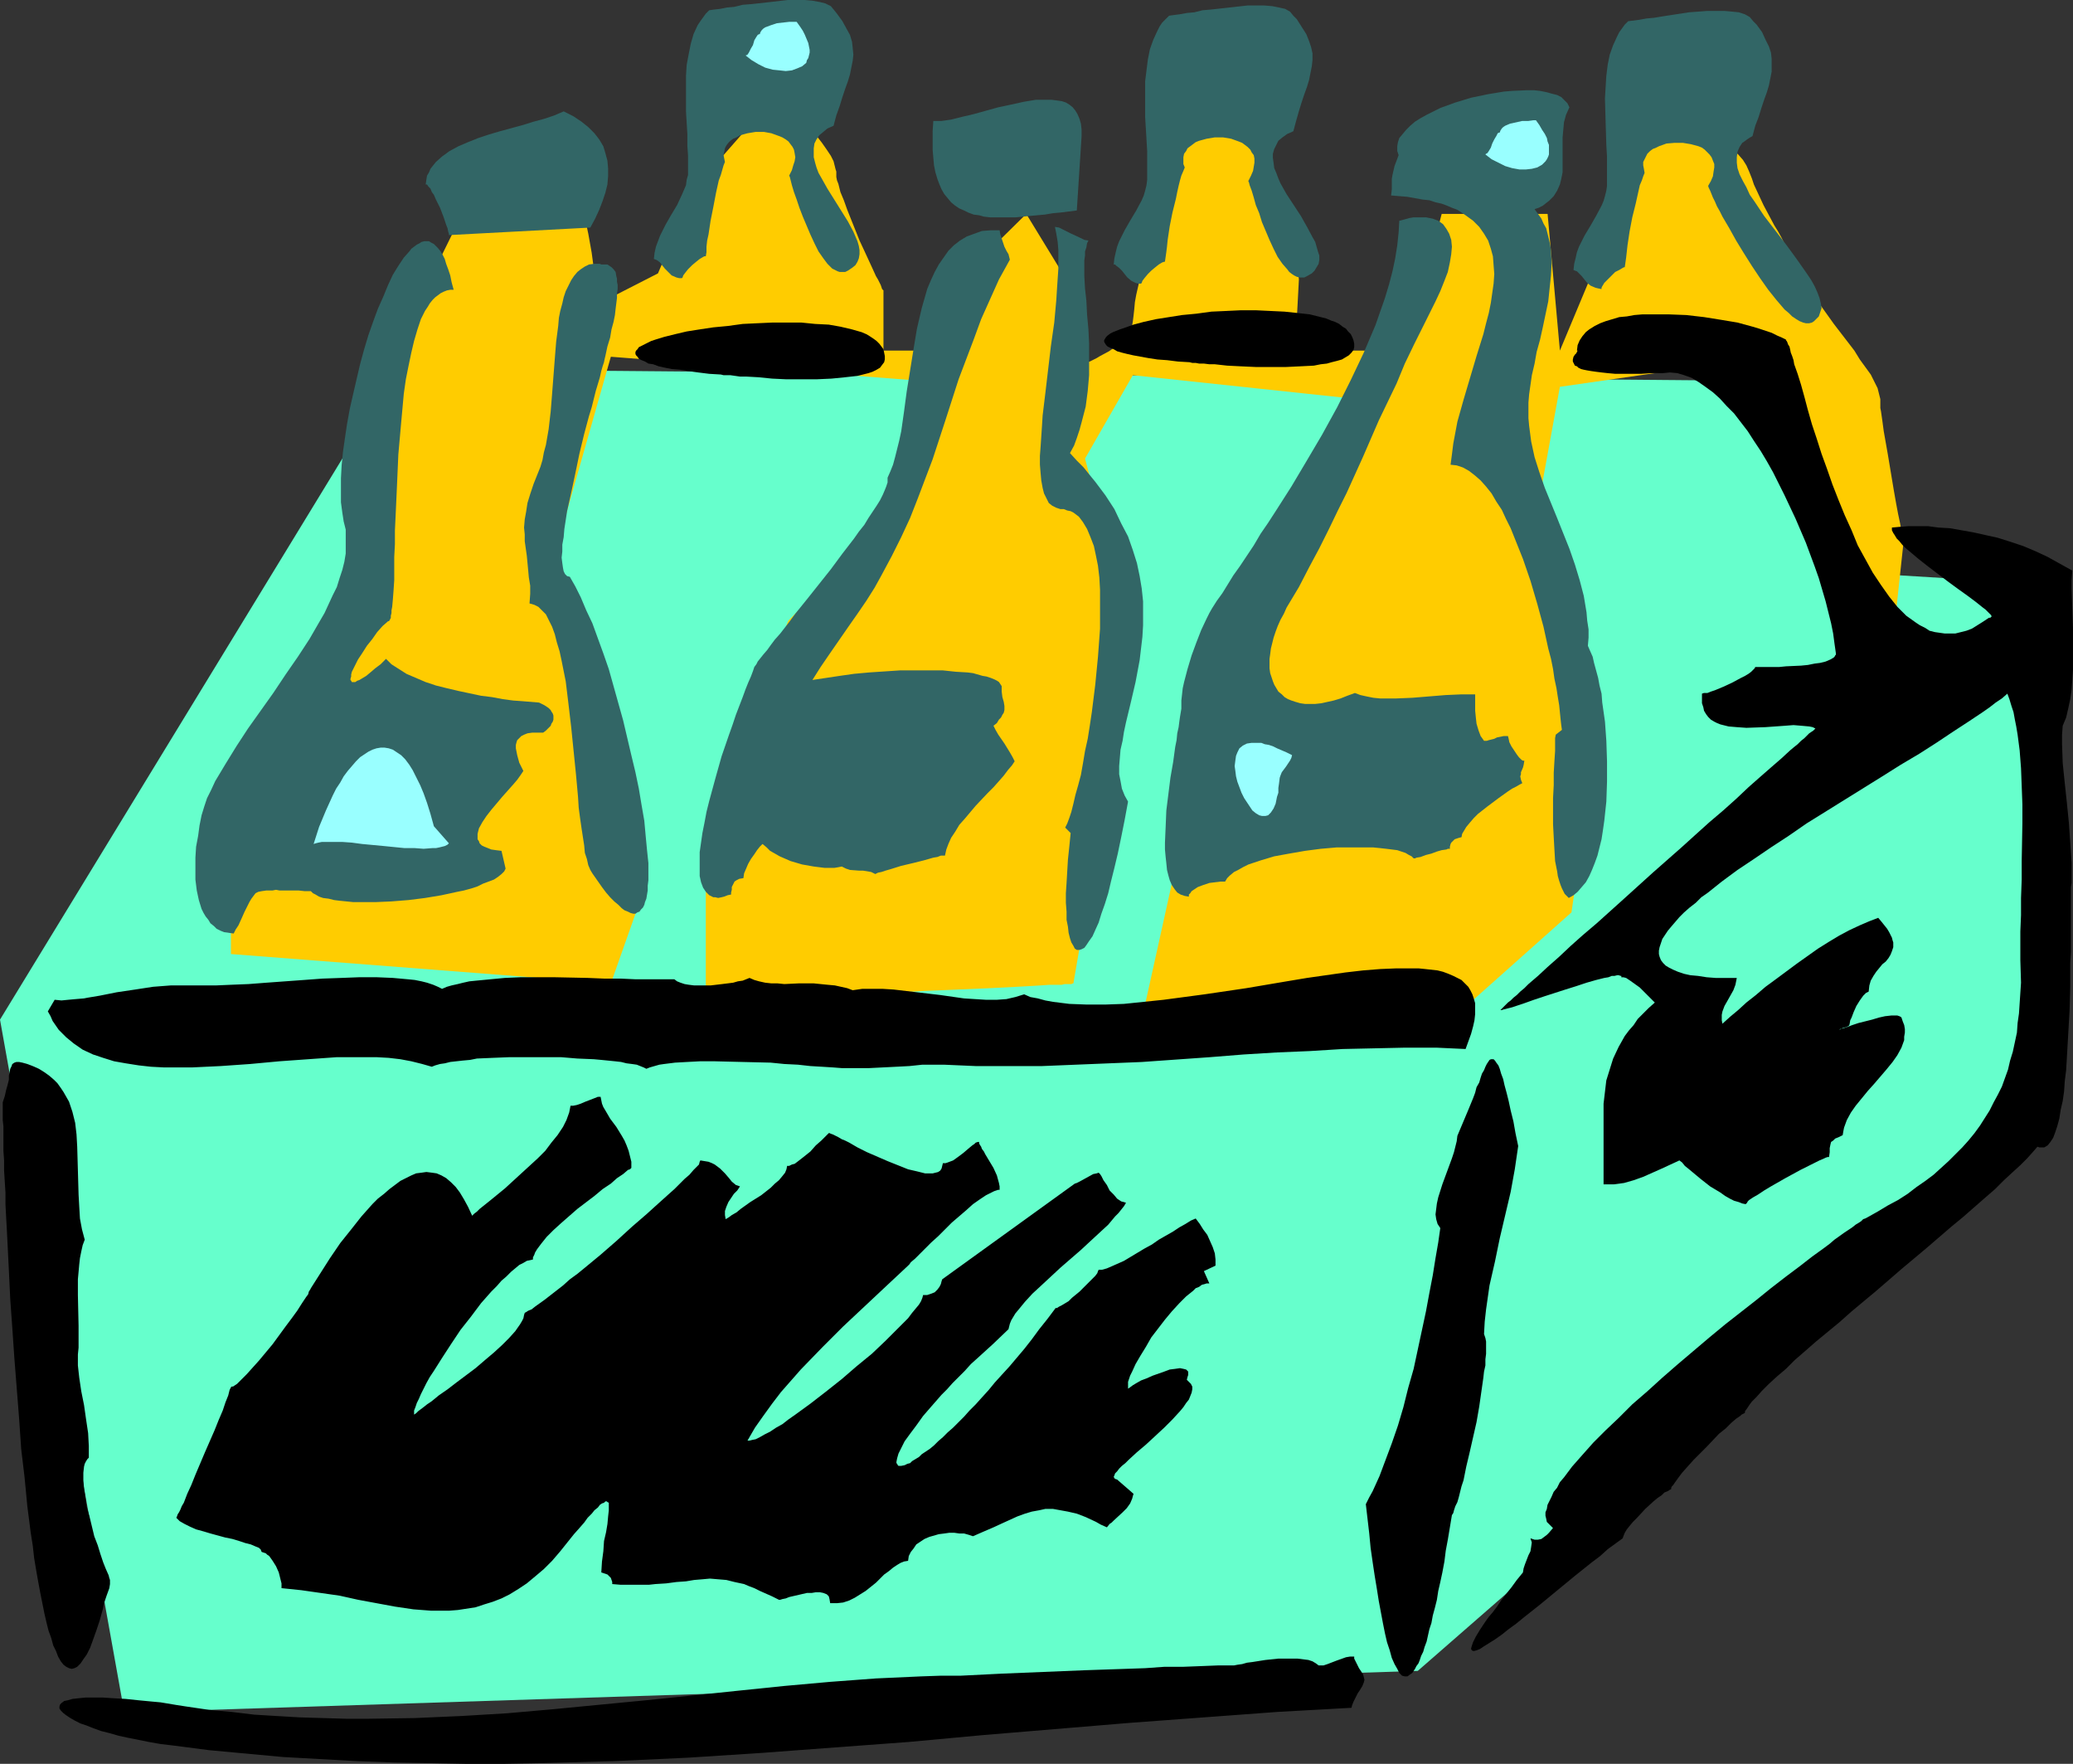 <?xml version="1.0" encoding="UTF-8" standalone="no"?>
<svg
   version="1.0"
   width="129.724mm"
   height="110.359mm"
   id="svg25"
   sodipodi:docname="Beer 07.wmf"
   xmlns:inkscape="http://www.inkscape.org/namespaces/inkscape"
   xmlns:sodipodi="http://sodipodi.sourceforge.net/DTD/sodipodi-0.dtd"
   xmlns="http://www.w3.org/2000/svg"
   xmlns:svg="http://www.w3.org/2000/svg">
  <rect width="100%" height="100%" fill="#333333" stroke="none"/>
  <sodipodi:namedview
     id="namedview25"
     pagecolor="#ffffff"
     bordercolor="#000000"
     borderopacity="0.25"
     inkscape:showpageshadow="2"
     inkscape:pageopacity="0.0"
     inkscape:pagecheckerboard="0"
     inkscape:deskcolor="#d1d1d1"
     inkscape:document-units="mm" />
  <defs
     id="defs1">
    <pattern
       id="WMFhbasepattern"
       patternUnits="userSpaceOnUse"
       width="6"
       height="6"
       x="0"
       y="0" />
  </defs>
  <path
     style="fill:#66ffcc;fill-opacity:1;fill-rule:evenodd;stroke:none"
     d="M 0,241.117 29.411,404.985 335.32,395.127 481.083,267.943 483.83,138.173 436.32,135.264 410.948,90.015 93.889,87.267 Z"
     id="path1" />
  <path
     style="fill:#ffcc00;fill-opacity:1;fill-rule:evenodd;stroke:none"
     d="m 54.621,218.653 v -1.454 l 0.162,-0.646 v -1.293 -1.778 l 0.162,-1.939 0.162,-2.262 0.323,-2.262 0.323,-2.424 0.323,-2.586 0.485,-2.424 0.485,-2.424 0.646,-2.424 0.808,-2.101 0.808,-1.939 0.97,-1.778 0.646,-0.808 0.646,-1.131 0.646,-1.131 0.808,-1.293 0.808,-1.454 0.97,-1.454 0.808,-1.616 0.97,-1.778 2.101,-3.555 2.101,-3.717 4.202,-7.757 2.101,-3.879 1.939,-3.555 0.97,-1.616 0.808,-1.616 0.808,-1.616 0.808,-1.293 0.646,-1.293 0.646,-1.293 0.646,-0.97 0.323,-0.808 0.323,-0.646 0.323,-0.485 0.162,-0.323 v -0.162 l 5.656,-36.685 5.656,-31.028 11.15,-22.625 h 0.162 l 0.162,-0.162 0.323,-0.162 0.485,-0.162 0.646,-0.323 0.646,-0.323 0.808,-0.323 0.808,-0.485 1.939,-0.808 2.262,-0.97 2.262,-1.131 5.01,-1.939 2.424,-0.808 2.424,-0.808 2.101,-0.485 1.131,-0.323 h 0.97 l 0.808,-0.162 h 0.646 l 0.808,0.162 0.485,0.162 0.485,0.162 0.323,0.323 0.323,0.485 0.162,0.646 0.485,1.293 0.646,1.778 0.485,1.939 0.485,2.101 0.485,2.262 0.808,4.525 0.323,2.424 0.323,2.101 0.323,2.101 0.323,1.778 0.162,1.454 0.162,0.485 v 0.646 l 0.162,0.485 v 0.162 0.323 0 l 13.898,-7.111 8.403,-19.878 19.715,-22.463 v 0 l 0.162,0.162 0.162,0.162 0.323,0.162 0.646,0.808 0.97,0.808 0.97,0.97 1.131,1.131 1.293,1.293 1.293,1.454 2.586,3.071 1.131,1.454 1.131,1.616 0.97,1.454 0.646,1.293 0.323,1.293 0.162,0.646 0.162,0.485 v 0.646 0.646 l 0.162,0.808 0.323,0.808 0.485,1.939 0.808,1.939 0.808,2.262 0.97,2.424 1.939,4.848 1.131,2.424 0.97,2.101 0.97,2.101 0.808,1.778 0.485,0.808 0.323,0.646 0.323,0.646 0.162,0.485 0.162,0.485 0.323,0.323 v 0.162 0 14.06 h 16.968 l 5.494,-21.17 11.312,-11.151 11.15,18.262 2.747,16.969 h 0.162 l 0.323,-0.162 0.646,-0.162 0.646,-0.323 0.97,-0.485 0.808,-0.485 2.101,-1.131 2.101,-1.454 0.97,-0.97 0.808,-0.808 0.808,-0.97 0.485,-0.97 0.323,-0.97 0.162,-0.97 0.162,-1.293 0.162,-1.454 0.162,-1.778 0.323,-1.778 0.97,-4.202 0.97,-4.363 0.485,-2.101 0.646,-1.939 0.323,-1.778 0.485,-1.616 0.323,-1.293 0.162,-0.485 0.162,-0.485 0.162,-0.323 v -0.323 -0.162 0 -0.323 -0.323 -0.323 l -0.162,-0.485 v -0.646 l -0.162,-1.454 -0.162,-1.778 v -1.939 l -0.162,-4.04 v -2.101 l 0.162,-2.101 0.162,-1.939 0.323,-1.616 0.485,-1.454 0.323,-0.646 0.323,-0.485 0.323,-0.485 0.485,-0.323 0.485,-0.162 h 0.485 l 1.131,-0.162 h 1.454 l 1.616,-0.162 1.616,-0.162 3.717,-0.323 h 1.939 1.778 l 1.778,0.162 1.778,0.485 1.616,0.485 1.293,0.808 0.646,0.485 0.485,0.485 0.485,0.646 0.323,0.646 0.323,0.808 0.323,0.808 0.162,0.97 v 0.97 l 0.162,2.262 0.162,2.101 0.485,2.101 0.485,2.101 1.293,4.04 1.616,4.04 0.808,1.939 0.808,1.939 0.646,1.939 0.646,1.778 0.485,1.778 0.485,1.778 0.162,1.616 0.162,1.778 -0.162,3.071 -0.162,3.071 -0.162,2.909 v 1.293 l 0.162,1.293 0.162,1.131 0.323,0.97 0.485,0.97 0.646,0.646 0.646,0.646 1.131,0.485 1.131,0.323 h 1.454 19.554 l 8.565,-32.321 h 25.048 l 2.909,32.321 11.15,-26.665 v -0.162 l 0.162,-0.162 v -0.323 l 0.162,-0.485 0.162,-0.646 0.162,-0.646 0.162,-0.808 0.162,-0.808 0.485,-1.939 0.646,-2.101 0.646,-2.262 0.808,-2.424 0.808,-2.424 0.808,-2.262 1.131,-2.101 0.808,-1.939 1.131,-1.616 0.485,-0.646 0.485,-0.646 0.485,-0.485 0.646,-0.323 0.485,-0.162 0.485,-0.162 h 1.131 l 1.293,0.162 h 1.454 l 1.616,0.323 1.616,0.162 1.616,0.323 3.555,0.808 1.616,0.646 1.616,0.646 1.454,0.808 1.454,0.808 1.293,1.131 1.131,1.293 0.808,1.293 0.646,1.454 0.646,1.616 0.485,1.454 1.131,2.424 1.131,2.424 1.293,2.424 1.293,2.424 0.808,1.293 0.808,1.454 0.808,1.616 0.97,1.616 0.97,1.939 0.97,1.939 1.131,2.262 1.293,2.101 1.616,2.262 1.454,2.262 3.232,4.525 3.232,4.202 1.616,2.101 1.293,2.101 1.293,1.778 1.293,1.778 0.808,1.616 0.808,1.616 0.323,1.293 0.162,0.646 0.162,0.646 v 0.485 0.808 0.808 l 0.162,0.808 0.162,1.131 0.162,1.131 0.323,2.424 0.485,2.747 0.485,2.747 0.97,5.818 0.485,2.909 0.485,2.747 0.485,2.586 0.485,2.262 0.162,0.97 0.162,0.808 0.162,0.646 0.162,0.808 v 0.485 l 0.162,0.323 v 0.323 0 0 l -2.747,25.534 -39.269,-67.875 -39.269,5.656 -5.656,31.028 14.059,53.815 -5.656,39.432 -25.21,22.463 h -56.075 -19.715 l 8.403,-37.977 16.968,-50.906 25.048,-54.946 -53.166,-5.656 -11.312,19.716 11.312,42.341 -14.059,81.773 h -0.162 l -0.323,0.162 h -0.97 -0.646 l -0.646,0.162 h -0.97 -0.808 -1.131 l -2.262,0.162 -2.747,0.162 -2.909,0.162 -3.232,0.162 -3.232,0.162 -3.717,0.162 -3.717,0.162 -3.878,0.162 -4.04,0.162 -8.08,0.485 -8.08,0.323 -4.04,0.162 -3.878,0.323 -3.717,0.162 -3.555,0.162 -3.394,0.162 -3.232,0.162 -2.909,0.162 h -2.747 l -2.262,0.162 h -0.97 l -0.97,0.162 h -0.808 -0.808 -0.646 l -0.485,0.162 h -0.97 v -28.119 -0.646 l 0.162,-0.97 0.323,-1.293 0.323,-1.454 0.485,-1.616 0.485,-1.939 0.646,-2.101 0.646,-2.101 0.646,-2.424 0.808,-2.424 0.808,-2.586 0.808,-2.586 1.778,-5.656 1.939,-5.495 1.778,-5.495 1.778,-5.333 0.808,-2.424 0.808,-2.424 0.808,-2.262 0.808,-2.101 0.646,-1.939 0.485,-1.778 0.646,-1.454 0.323,-1.293 0.323,-1.131 0.323,-0.808 0.162,-0.323 0.162,-0.162 v 0 l 22.301,-22.625 8.403,-33.937 -72.882,-5.656 -14.059,49.452 22.462,74.985 -8.403,23.756 -89.85,-6.949 z"
     id="path2" />
  <path
     style="fill:#326666;fill-opacity:1;fill-rule:evenodd;stroke:none"
     d="m 91.789,146.9 h 0.162 l 0.162,-0.162 0.162,-0.323 0.162,-0.323 v -0.485 l 0.162,-0.646 v -0.646 l 0.162,-0.808 0.162,-1.778 0.162,-2.101 0.162,-2.424 v -2.586 -2.909 l 0.162,-3.071 v -3.232 l 0.162,-3.394 0.162,-3.555 0.162,-3.555 0.323,-7.434 0.646,-7.272 0.323,-3.555 0.323,-3.555 0.485,-3.394 0.646,-3.232 0.646,-3.071 0.646,-2.747 0.808,-2.747 0.808,-2.424 0.97,-1.939 0.646,-0.97 0.485,-0.808 0.646,-0.808 0.646,-0.646 0.646,-0.485 0.646,-0.485 0.646,-0.323 0.808,-0.323 0.808,-0.162 h 0.808 l -0.485,-1.778 -0.323,-1.616 -0.485,-1.454 -0.485,-1.293 -0.323,-1.131 -0.485,-0.97 -0.485,-0.808 -0.646,-0.808 -0.485,-0.485 -0.485,-0.485 -0.646,-0.323 -0.485,-0.323 h -0.485 -0.646 l -0.646,0.162 -0.485,0.323 -0.646,0.323 -0.646,0.485 -0.646,0.485 -0.485,0.646 -1.293,1.454 -1.293,1.939 -1.293,2.101 -1.131,2.424 -1.131,2.747 -1.293,2.909 -1.131,3.071 -1.131,3.232 -0.97,3.232 -0.97,3.555 -1.616,6.949 -0.808,3.555 -0.646,3.555 -0.485,3.232 -0.485,3.394 -0.323,3.232 -0.162,3.071 v 2.909 2.747 l 0.323,2.424 0.323,2.101 0.485,1.939 v 1.778 1.939 1.939 l -0.323,1.939 -0.485,1.939 -0.646,1.939 -0.646,2.101 -0.97,1.939 -0.97,2.101 -0.97,2.101 -1.131,1.939 -2.424,4.202 -2.747,4.202 -2.909,4.202 -2.909,4.363 -5.979,8.404 -2.747,4.202 -2.586,4.202 -2.424,4.04 -0.97,2.101 -0.97,1.939 -0.646,1.939 -0.646,2.101 -0.485,2.424 -0.323,2.424 -0.485,2.586 -0.162,2.586 v 2.586 2.586 l 0.323,2.586 0.485,2.262 0.646,2.101 0.485,0.97 0.485,0.808 0.646,0.808 0.485,0.808 0.808,0.646 0.646,0.646 0.97,0.485 0.808,0.323 1.131,0.162 1.131,0.162 0.485,-0.97 0.646,-0.97 0.808,-1.778 0.646,-1.454 0.646,-1.293 0.485,-0.97 0.485,-0.808 0.485,-0.646 0.485,-0.646 0.646,-0.323 0.808,-0.162 1.131,-0.162 h 1.454 l 0.808,-0.162 0.808,0.162 h 0.97 1.131 1.131 1.293 l 1.454,0.162 h 1.454 l 0.485,0.485 0.646,0.323 0.808,0.485 0.97,0.323 1.293,0.162 1.293,0.323 1.293,0.162 1.616,0.162 1.616,0.162 h 1.616 3.717 l 3.717,-0.162 4.04,-0.323 3.878,-0.485 3.878,-0.646 3.717,-0.808 1.616,-0.323 1.778,-0.485 1.454,-0.485 1.293,-0.646 1.293,-0.485 1.293,-0.485 0.97,-0.646 0.808,-0.646 0.646,-0.646 0.323,-0.646 -0.97,-4.202 -1.293,-0.162 -1.131,-0.162 -0.808,-0.323 -0.808,-0.323 -0.646,-0.323 -0.485,-0.485 -0.162,-0.485 -0.323,-0.485 v -0.646 -0.646 l 0.162,-0.646 0.162,-0.646 0.808,-1.454 0.97,-1.454 1.131,-1.454 2.586,-3.071 1.293,-1.454 1.293,-1.454 0.97,-1.131 0.808,-1.131 0.323,-0.485 0.323,-0.485 -0.97,-1.939 -0.485,-1.778 -0.162,-0.808 -0.162,-0.808 v -0.808 l 0.162,-0.646 0.162,-0.485 0.485,-0.485 0.485,-0.485 0.646,-0.323 0.808,-0.323 1.131,-0.162 h 1.131 1.454 l 0.646,-0.485 0.646,-0.646 0.485,-0.485 0.162,-0.485 0.323,-0.485 0.162,-0.485 v -0.97 l -0.162,-0.485 -0.323,-0.485 -0.162,-0.323 -0.485,-0.485 -0.97,-0.646 -1.293,-0.646 -1.939,-0.162 -1.939,-0.162 -2.262,-0.162 -2.424,-0.323 -2.586,-0.485 -2.586,-0.323 -5.333,-1.131 -2.747,-0.646 -2.586,-0.646 -2.424,-0.808 -2.262,-0.97 -2.262,-0.97 -1.778,-1.131 -1.778,-1.131 -1.293,-1.293 -1.293,1.293 -1.293,0.97 -1.131,0.97 -0.97,0.808 -0.808,0.485 -0.808,0.485 -0.485,0.162 -0.485,0.323 h -0.485 -0.323 l -0.162,-0.323 -0.162,-0.162 V 160.475 l 0.162,-0.485 v -0.485 l 0.162,-0.646 0.646,-1.293 0.808,-1.616 0.97,-1.454 1.131,-1.778 1.293,-1.616 1.131,-1.616 1.293,-1.454 z"
     id="path3" />
  <path
     style="fill:#326666;fill-opacity:1;fill-rule:evenodd;stroke:none"
     d="m 143.177,84.197 0.485,-2.262 0.646,-2.101 0.323,-1.939 0.485,-1.778 0.323,-1.616 0.162,-1.454 0.162,-1.293 0.162,-1.293 V 69.329 l 0.162,-0.97 v -0.97 l -0.162,-0.808 v -0.646 l -0.162,-0.646 -0.162,-0.97 -0.485,-0.646 -0.485,-0.485 -0.485,-0.323 -0.485,-0.323 h -0.97 -0.485 l -0.323,-0.162 h -1.293 l -1.293,0.162 -0.97,0.485 -0.97,0.646 -0.808,0.646 -0.808,0.97 -0.646,0.97 -0.646,1.293 -0.646,1.293 -0.485,1.454 -0.323,1.454 -0.485,1.778 -0.323,1.616 -0.162,1.939 -0.485,3.717 -0.323,4.04 -0.646,8.404 -0.323,4.04 -0.485,4.202 -0.646,3.717 -0.485,1.778 -0.323,1.778 -0.485,1.616 -0.646,1.616 -0.97,2.424 -0.808,2.424 -0.646,2.101 -0.323,2.101 -0.323,1.778 -0.162,1.939 0.162,1.616 v 1.616 l 0.485,3.394 0.323,3.394 0.162,1.778 0.323,1.939 v 1.939 l -0.162,2.262 1.131,0.323 0.97,0.485 0.808,0.808 0.97,0.97 0.646,1.293 0.808,1.616 0.646,1.778 0.485,1.939 0.646,2.101 0.485,2.262 0.485,2.424 0.485,2.424 0.646,5.333 0.646,5.495 1.131,11.151 0.485,5.333 0.162,2.586 0.323,2.424 0.323,2.262 0.323,2.101 0.323,2.101 0.162,1.778 0.485,1.454 0.323,1.454 0.485,1.131 0.485,0.808 1.131,1.616 1.131,1.616 0.97,1.293 0.97,1.131 0.97,0.97 0.97,0.808 0.808,0.808 0.646,0.485 0.808,0.323 0.646,0.323 0.646,0.162 h 0.485 l 0.485,-0.323 0.485,-0.162 0.323,-0.485 0.485,-0.485 0.323,-0.646 0.162,-0.646 0.323,-0.808 0.162,-0.97 0.162,-0.97 v -1.131 l 0.162,-1.293 v -1.293 -2.747 l -0.323,-3.071 -0.323,-3.394 -0.323,-3.555 -0.646,-3.717 -0.646,-3.879 -0.808,-3.879 -0.97,-4.04 -1.939,-8.242 -2.262,-8.08 -1.131,-4.04 -1.293,-3.717 -1.293,-3.555 -1.293,-3.555 -1.454,-3.071 -1.293,-3.071 -1.293,-2.586 -1.293,-2.262 -0.646,-0.162 -0.485,-0.485 -0.323,-0.646 -0.162,-0.808 -0.162,-1.131 -0.162,-1.293 0.162,-1.454 v -1.616 l 0.323,-1.778 0.162,-1.939 0.323,-2.101 0.323,-2.101 0.97,-4.363 0.97,-4.525 0.97,-4.687 1.131,-4.687 1.131,-4.202 0.646,-2.101 0.485,-1.939 0.485,-1.939 0.485,-1.616 0.485,-1.616 0.323,-1.454 0.323,-1.131 0.323,-0.97 0.162,-0.808 z"
     id="path4" />
  <path
     style="fill:#326666;fill-opacity:1;fill-rule:evenodd;stroke:none"
     d="m 208.464,136.072 2.424,-4.525 2.262,-4.525 2.101,-4.525 1.778,-4.525 1.778,-4.687 1.778,-4.687 3.07,-9.373 3.07,-9.535 1.778,-4.687 1.778,-4.687 1.778,-4.848 2.101,-4.687 2.101,-4.687 2.586,-4.687 -0.162,-0.646 -0.162,-0.646 -0.485,-0.808 -0.485,-0.97 -0.646,-1.939 -0.323,-0.97 -0.162,-0.97 h -2.101 l -2.101,0.162 -1.778,0.646 -1.778,0.646 -1.616,0.97 -1.454,1.131 -1.293,1.293 -1.131,1.616 -1.131,1.616 -0.97,1.778 -0.97,2.101 -0.808,1.939 -0.646,2.262 -0.646,2.262 -1.131,4.848 -0.808,4.848 -1.616,10.02 -0.646,4.848 -0.646,4.525 -0.485,2.262 -0.485,1.939 -0.485,1.939 -0.485,1.778 -0.646,1.616 -0.646,1.454 v 0.485 0.646 l -0.323,0.97 -0.323,0.808 -0.485,1.131 -0.646,1.293 -0.808,1.293 -0.97,1.454 -0.97,1.454 -0.97,1.616 -1.293,1.616 -1.131,1.616 -2.747,3.555 -2.747,3.717 -5.656,7.111 -2.747,3.394 -1.293,1.778 -1.131,1.454 -1.131,1.454 -1.293,1.454 -0.97,1.293 -0.808,1.131 -0.97,1.131 -0.646,0.808 -0.646,0.808 -0.323,0.646 -0.485,0.646 -0.323,0.97 -0.485,1.293 -0.646,1.454 -0.646,1.616 -0.646,1.778 -0.808,2.101 -0.808,2.101 -0.808,2.424 -0.808,2.262 -1.778,5.171 -1.454,5.171 -1.454,5.333 -0.646,2.586 -0.485,2.586 -0.485,2.424 -0.323,2.262 -0.323,2.262 v 2.101 1.778 1.778 l 0.323,1.454 0.485,1.293 0.646,0.97 0.808,0.808 0.97,0.485 h 0.485 l 0.646,0.162 0.808,-0.162 0.646,-0.162 0.808,-0.323 0.808,-0.162 v -0.485 l 0.162,-0.646 v -0.646 l 0.323,-0.646 0.323,-0.646 0.485,-0.323 0.646,-0.323 0.97,-0.162 0.162,-1.131 0.485,-1.131 0.485,-1.131 0.646,-1.131 0.808,-1.131 0.646,-0.97 0.646,-0.808 0.646,-0.646 0.97,0.808 0.808,0.808 1.131,0.646 1.131,0.646 2.586,1.131 2.747,0.808 2.747,0.485 1.293,0.162 1.293,0.162 h 1.131 1.131 l 0.97,-0.162 0.808,-0.162 0.97,0.485 0.97,0.323 2.101,0.162 h 0.97 l 0.97,0.162 0.97,0.162 0.97,0.485 0.646,-0.323 0.808,-0.162 0.97,-0.323 1.131,-0.323 2.586,-0.808 2.747,-0.646 2.586,-0.646 1.131,-0.323 1.131,-0.323 0.97,-0.162 0.808,-0.323 h 0.646 0.323 l 0.323,-1.454 0.485,-1.293 0.646,-1.454 0.97,-1.454 0.97,-1.616 1.293,-1.454 2.586,-3.071 2.747,-2.909 1.454,-1.454 1.293,-1.454 1.131,-1.293 0.97,-1.293 0.97,-1.131 0.646,-0.97 -0.485,-0.97 -0.646,-1.131 -1.293,-2.101 -1.454,-2.101 -0.646,-1.131 -0.485,-0.97 0.808,-0.646 0.485,-0.808 0.485,-0.485 0.323,-0.646 0.323,-0.485 0.162,-0.646 v -0.97 l -0.162,-0.97 -0.323,-1.131 -0.162,-1.293 v -1.293 l -0.323,-0.485 -0.323,-0.485 -0.485,-0.323 -0.646,-0.323 -0.808,-0.323 -0.97,-0.323 -0.97,-0.162 -1.131,-0.323 -1.131,-0.323 -1.293,-0.162 -2.747,-0.162 -3.07,-0.323 h -3.232 -3.394 -3.555 l -7.272,0.485 -3.555,0.323 -3.394,0.485 -3.232,0.485 -3.232,0.485 1.939,-3.071 2.101,-3.071 4.363,-6.303 2.262,-3.232 2.101,-3.071 1.939,-3.071 z"
     id="path5" />
  <path
     style="fill:#326666;fill-opacity:1;fill-rule:evenodd;stroke:none"
     d="m 253.065,107.145 0.97,-1.778 0.646,-1.778 0.646,-1.939 0.485,-1.778 0.97,-3.717 0.485,-3.717 0.323,-3.717 v -3.717 -3.717 l -0.162,-3.394 -0.323,-3.555 -0.162,-3.232 -0.323,-2.909 -0.162,-2.909 v -2.586 -1.131 l 0.162,-1.131 v -0.97 l 0.323,-0.97 0.162,-0.97 0.323,-0.646 -0.97,-0.162 -0.97,-0.485 -2.101,-0.97 -1.939,-0.97 -0.97,-0.485 -0.97,-0.162 0.323,1.616 0.323,1.939 0.162,1.939 v 2.101 2.262 l -0.162,2.424 -0.162,2.424 -0.162,2.586 -0.485,5.333 -0.808,5.656 -1.293,10.989 -0.646,5.333 -0.162,2.586 -0.162,2.424 -0.162,2.424 -0.162,2.101 v 2.101 l 0.162,1.939 0.162,1.778 0.323,1.778 0.323,1.293 0.646,1.293 0.485,0.97 0.808,0.646 0.97,0.485 0.97,0.323 h 0.808 l 0.808,0.323 0.808,0.162 0.646,0.323 0.646,0.485 0.646,0.485 0.485,0.646 0.485,0.646 0.97,1.616 0.808,1.939 0.808,2.101 0.485,2.262 0.485,2.424 0.323,2.747 0.162,2.909 v 2.909 3.232 3.071 l -0.485,6.626 -0.646,6.626 -0.808,6.464 -0.485,3.232 -0.485,3.071 -0.646,2.909 -0.485,2.909 -0.485,2.747 -0.646,2.424 -0.646,2.262 -0.485,2.101 -0.485,1.939 -0.485,1.454 -0.485,1.293 -0.485,0.97 1.293,1.293 -0.323,3.232 -0.323,3.071 -0.162,2.747 -0.162,2.747 -0.162,2.424 v 2.262 l 0.162,2.101 v 1.939 l 0.323,1.616 0.162,1.454 0.323,1.293 0.323,0.97 0.485,0.808 0.323,0.646 0.485,0.323 h 0.646 l 0.485,-0.162 0.646,-0.323 0.485,-0.646 0.646,-0.97 0.808,-1.131 0.646,-1.454 0.808,-1.778 0.646,-2.101 0.808,-2.262 0.808,-2.586 0.646,-2.747 0.808,-3.232 0.808,-3.394 0.808,-3.879 0.808,-4.04 0.808,-4.363 -0.808,-1.454 -0.646,-1.616 -0.323,-1.778 -0.323,-1.616 v -1.939 l 0.162,-1.939 0.162,-1.939 0.485,-2.101 0.323,-2.101 0.485,-2.262 1.131,-4.687 1.131,-4.848 0.97,-5.171 0.323,-2.747 0.323,-2.747 0.162,-2.747 v -2.747 -2.909 l -0.323,-3.071 -0.485,-2.909 -0.646,-3.071 -0.97,-3.071 -1.131,-3.232 -1.616,-3.071 -1.616,-3.394 -2.101,-3.232 -2.424,-3.232 -1.454,-1.778 -1.293,-1.616 -1.616,-1.616 z"
     id="path6" />
  <path
     style="fill:#326666;fill-opacity:1;fill-rule:evenodd;stroke:none"
     d="m 339.521,71.268 1.131,-2.424 0.97,-2.424 0.808,-2.101 0.485,-2.262 0.323,-1.939 0.162,-1.778 -0.162,-1.616 -0.485,-1.454 -0.646,-1.131 -0.808,-1.131 -1.131,-0.808 -1.293,-0.485 -1.616,-0.323 h -0.97 -1.939 l -0.97,0.162 -1.131,0.323 -1.293,0.323 -0.162,2.747 -0.323,3.071 -0.485,3.071 -0.646,3.071 -0.808,3.071 -0.97,3.232 -1.131,3.232 -1.131,3.232 -2.747,6.464 -3.07,6.464 -3.232,6.464 -3.555,6.464 -3.717,6.303 -3.555,5.979 -3.717,5.818 -1.778,2.747 -1.778,2.586 -1.616,2.747 -1.616,2.424 -1.616,2.424 -1.616,2.262 -1.293,2.101 -1.293,2.101 -1.293,1.778 -1.131,1.778 -0.646,1.131 -0.646,1.293 -1.293,2.747 -1.131,2.909 -1.131,3.071 -0.97,3.232 -0.808,3.071 -0.323,1.454 -0.162,1.454 -0.162,1.454 v 1.293 0.646 l -0.162,0.97 -0.162,0.97 -0.162,1.131 -0.162,1.293 -0.323,1.454 -0.162,1.616 -0.323,1.616 -0.485,3.555 -0.646,3.717 -0.485,3.879 -0.485,3.879 -0.162,3.879 -0.162,3.717 v 1.616 l 0.162,1.778 0.162,1.454 0.162,1.616 0.323,1.293 0.323,1.131 0.485,1.131 0.646,0.97 0.646,0.808 0.808,0.485 0.97,0.323 0.97,0.162 v -0.485 l 0.323,-0.323 0.323,-0.485 0.485,-0.323 0.97,-0.646 1.293,-0.485 1.454,-0.485 1.293,-0.162 1.293,-0.162 h 1.131 l 0.485,-0.808 0.646,-0.646 0.97,-0.808 0.97,-0.485 1.131,-0.646 1.293,-0.646 1.454,-0.485 1.454,-0.485 1.616,-0.485 1.616,-0.485 3.555,-0.646 3.717,-0.646 3.717,-0.485 3.717,-0.323 h 3.717 3.394 1.616 l 1.616,0.162 1.454,0.162 1.293,0.162 1.293,0.162 0.97,0.323 0.97,0.323 0.808,0.485 0.646,0.323 0.485,0.485 h 0.323 l 0.323,-0.162 0.97,-0.162 1.293,-0.485 1.293,-0.323 1.293,-0.485 1.131,-0.323 1.131,-0.162 0.323,-0.162 h 0.485 v -0.485 l 0.162,-0.646 0.162,-0.323 0.485,-0.485 0.323,-0.323 0.485,-0.162 0.485,-0.162 0.646,-0.162 0.162,-0.808 0.485,-0.808 0.485,-0.808 0.808,-0.97 0.97,-1.131 0.97,-0.97 2.262,-1.778 2.586,-1.939 1.131,-0.808 1.131,-0.808 0.97,-0.646 0.97,-0.485 0.808,-0.485 0.646,-0.323 -0.323,-0.808 -0.162,-0.808 0.162,-0.485 v -0.485 l 0.485,-1.131 0.162,-0.646 0.162,-0.97 h -0.323 l -0.323,-0.162 -0.646,-0.646 -0.485,-0.646 -0.646,-0.97 -0.646,-0.97 -0.485,-0.97 -0.162,-0.808 -0.162,-0.646 h -0.97 l -0.808,0.162 -0.808,0.162 -0.646,0.323 -1.293,0.323 -0.485,0.162 h -0.646 l -0.808,-1.131 -0.485,-1.293 -0.485,-1.616 -0.162,-1.454 -0.162,-1.616 v -1.454 -1.293 -1.131 h -3.232 l -3.717,0.162 -7.918,0.646 -3.878,0.162 h -1.778 -1.939 l -1.616,-0.162 -1.616,-0.323 -1.454,-0.323 -1.293,-0.485 -1.778,0.646 -1.616,0.646 -1.616,0.485 -1.454,0.323 -1.454,0.323 -1.454,0.162 h -1.293 -1.131 l -1.131,-0.162 -1.131,-0.323 -0.97,-0.323 -0.808,-0.323 -0.808,-0.485 -0.646,-0.646 -0.808,-0.646 -0.485,-0.808 -0.485,-0.808 -0.323,-0.808 -0.323,-0.97 -0.323,-0.97 -0.162,-1.131 v -1.131 -1.131 l 0.162,-1.131 0.162,-1.293 0.323,-1.293 0.323,-1.293 0.485,-1.454 0.485,-1.293 0.646,-1.454 0.808,-1.454 0.646,-1.454 2.909,-4.848 2.424,-4.687 2.424,-4.525 2.262,-4.525 2.101,-4.363 2.101,-4.202 3.878,-8.565 3.717,-8.565 2.101,-4.363 2.101,-4.363 1.939,-4.687 2.262,-4.687 2.424,-4.848 z"
     id="path7" />
  <path
     style="fill:#326666;fill-opacity:1;fill-rule:evenodd;stroke:none"
     d="m 375.558,152.718 0.162,-1.939 v -1.939 l -0.323,-2.101 -0.162,-1.939 -0.646,-3.879 -0.97,-3.717 -1.131,-3.717 -1.293,-3.717 -2.909,-7.272 -2.909,-7.111 -1.293,-3.717 -1.131,-3.555 -0.808,-3.717 -0.485,-3.717 -0.162,-1.778 v -1.778 -1.939 l 0.162,-1.939 0.323,-2.262 0.323,-2.262 0.646,-2.747 0.485,-2.747 0.808,-2.909 0.646,-2.909 1.293,-6.141 0.323,-3.071 0.323,-3.071 0.162,-2.909 -0.162,-2.909 -0.162,-1.293 -0.323,-1.454 -0.323,-1.293 -0.323,-1.293 -0.646,-1.131 -0.485,-1.131 -0.808,-1.131 -0.808,-1.131 0.97,-0.323 0.97,-0.485 0.808,-0.646 0.646,-0.485 0.646,-0.646 0.485,-0.485 0.808,-1.293 0.646,-1.454 0.323,-1.293 0.323,-1.616 v -1.454 -1.778 -1.616 -3.394 l 0.162,-1.778 0.162,-1.778 0.485,-1.778 0.808,-1.778 -0.485,-0.97 -0.646,-0.646 -0.808,-0.808 -0.97,-0.485 -1.293,-0.323 -1.131,-0.323 -1.616,-0.323 -1.454,-0.162 h -1.616 l -3.555,0.162 -1.939,0.162 -3.878,0.646 -3.878,0.808 -3.717,1.131 -1.778,0.646 -1.778,0.646 -1.616,0.808 -1.616,0.808 -1.454,0.808 -1.293,0.808 -1.131,0.97 -0.97,0.97 -0.808,0.97 -0.808,0.97 -0.323,0.97 -0.162,0.97 v 1.131 l 0.323,0.97 -0.485,1.293 -0.485,1.293 -0.485,2.101 -0.162,0.97 v 1.293 1.131 l -0.162,1.454 1.939,0.162 1.939,0.162 1.778,0.323 1.778,0.323 1.616,0.162 1.454,0.485 1.454,0.323 1.293,0.485 1.131,0.485 1.293,0.485 0.97,0.646 0.97,0.646 1.778,1.293 1.454,1.454 1.131,1.616 0.97,1.616 0.646,1.939 0.485,1.778 0.162,2.101 0.162,2.101 -0.162,2.262 -0.323,2.262 -0.323,2.262 -0.485,2.424 -0.646,2.424 -0.646,2.586 -1.616,5.171 -3.07,10.343 -1.454,5.171 -0.485,2.586 -0.485,2.586 -0.323,2.586 -0.323,2.424 1.454,0.162 1.454,0.485 1.454,0.808 1.454,1.131 1.293,1.131 1.293,1.454 1.293,1.616 1.131,1.939 1.293,1.939 0.97,2.101 1.131,2.262 0.97,2.424 0.97,2.424 0.97,2.424 1.778,5.171 1.616,5.495 1.454,5.333 1.131,5.171 0.646,2.424 0.485,2.424 0.323,2.262 0.485,2.262 0.323,2.101 0.323,1.939 0.162,1.616 0.162,1.616 0.162,1.454 0.162,1.131 -1.454,1.131 -0.162,0.808 v 0.97 2.101 l -0.162,2.424 -0.162,2.747 v 2.909 l -0.162,3.071 v 6.141 l 0.162,3.071 0.162,2.909 0.162,2.747 0.485,2.424 0.162,1.131 0.323,1.131 0.323,0.97 0.323,0.808 0.323,0.646 0.323,0.646 0.485,0.485 0.485,0.485 1.131,-0.646 0.97,-0.808 0.97,-1.131 0.97,-1.131 0.808,-1.454 0.646,-1.454 0.646,-1.616 0.646,-1.778 0.485,-1.939 0.485,-1.939 0.323,-2.101 0.323,-2.262 0.485,-4.525 0.162,-4.687 v -4.848 l -0.162,-4.848 -0.323,-4.525 -0.646,-4.525 -0.162,-2.101 -0.485,-1.939 -0.323,-1.778 -0.485,-1.778 -0.485,-1.778 -0.323,-1.454 -0.646,-1.454 z"
     id="path8" />
  <path
     style="fill:#326666;fill-opacity:1;fill-rule:evenodd;stroke:none"
     d="m 133.32,26.342 -2.262,0.97 -2.424,0.808 -2.424,0.646 -2.586,0.808 -5.333,1.454 -2.747,0.808 -2.424,0.808 -2.424,0.97 -2.262,0.97 -2.101,1.131 -1.778,1.293 -1.454,1.293 -0.646,0.808 -0.646,0.808 -0.323,0.808 -0.485,0.808 -0.162,0.97 -0.162,1.131 h 0.323 l 0.323,0.485 0.485,0.485 0.323,0.808 0.485,0.646 0.485,1.131 0.97,1.939 0.808,2.101 0.323,0.97 0.323,0.97 0.323,0.808 0.162,0.808 0.162,0.485 v 0.323 l 33.451,-1.778 1.131,-2.101 0.97,-2.101 0.808,-2.101 0.646,-1.939 0.485,-1.939 0.162,-1.939 v -1.939 l -0.162,-1.778 -0.485,-1.778 -0.485,-1.616 -0.97,-1.616 -1.131,-1.454 -1.454,-1.454 -1.616,-1.293 -1.939,-1.293 z"
     id="path9" />
  <path
     style="fill:#326666;fill-opacity:1;fill-rule:evenodd;stroke:none"
     d="m 196.505,1.454 -1.293,-0.646 -1.293,-0.323 -1.778,-0.323 L 190.365,0 h -1.939 -2.101 l -4.202,0.485 -4.363,0.485 -2.101,0.162 -1.939,0.485 -1.778,0.162 -1.616,0.323 -1.454,0.162 -1.131,0.162 -0.808,0.808 -1.293,1.778 -0.646,0.97 -0.97,2.101 -0.646,2.262 -0.485,2.424 -0.485,2.586 -0.162,2.586 v 2.747 5.656 l 0.323,5.333 v 2.747 l 0.162,2.424 v 2.262 2.262 l -0.323,1.131 -0.162,1.293 -0.485,1.131 -0.485,1.131 -1.131,2.424 -1.454,2.424 -1.293,2.262 -1.293,2.586 -0.485,1.293 -0.485,1.293 -0.323,1.454 -0.162,1.454 0.485,0.162 0.323,0.162 0.646,0.485 0.485,0.646 0.646,0.808 0.808,0.808 0.808,0.808 1.131,0.485 0.646,0.162 h 0.646 l 0.162,-0.162 0.162,-0.485 0.485,-0.646 0.646,-0.808 0.97,-0.97 0.97,-0.808 0.808,-0.646 0.808,-0.485 0.323,-0.162 h 0.323 l 0.162,-0.97 v -1.293 l 0.162,-1.454 0.323,-1.454 0.485,-3.232 0.646,-3.232 0.646,-3.394 0.323,-1.454 0.323,-1.454 0.485,-1.293 0.323,-1.131 0.323,-1.131 0.323,-0.808 -0.162,-0.808 -0.162,-0.808 0.162,-0.808 0.162,-0.808 0.323,-0.646 0.485,-0.646 0.485,-0.485 0.646,-0.485 0.808,-0.323 0.808,-0.485 1.778,-0.485 1.939,-0.323 h 1.939 l 1.778,0.323 1.778,0.646 0.808,0.323 0.808,0.485 0.646,0.485 0.485,0.646 0.485,0.646 0.323,0.646 0.162,0.808 0.162,0.97 -0.162,0.97 -0.323,0.97 -0.323,1.131 -0.646,1.293 0.162,0.323 0.162,0.646 0.323,1.293 0.485,1.616 0.646,1.778 0.646,1.939 0.808,2.101 1.778,4.202 0.97,2.101 0.97,1.939 1.131,1.616 0.97,1.293 0.646,0.646 0.485,0.485 0.646,0.323 0.646,0.323 0.485,0.162 h 0.646 0.646 l 0.646,-0.323 0.97,-0.646 0.808,-0.646 0.485,-0.808 0.323,-0.808 0.162,-0.97 v -0.97 l -0.162,-0.97 -0.323,-1.131 -0.485,-1.131 -0.485,-1.131 -1.293,-2.424 -1.616,-2.586 -3.232,-5.171 -1.454,-2.586 -0.646,-1.131 -0.485,-1.293 -0.323,-1.131 -0.323,-1.293 v -1.131 -0.97 l 0.162,-1.131 0.485,-0.97 0.646,-0.97 0.97,-0.808 0.97,-0.808 1.454,-0.646 0.646,-2.424 0.808,-2.262 0.646,-2.101 0.323,-0.97 0.323,-0.97 0.646,-1.778 0.485,-1.616 0.323,-1.616 0.323,-1.616 0.162,-1.454 -0.162,-1.616 -0.162,-1.454 -0.485,-1.616 -0.808,-1.454 -0.97,-1.778 -1.293,-1.778 -0.646,-0.808 z"
     id="path10" />
  <path
     style="fill:#326666;fill-opacity:1;fill-rule:evenodd;stroke:none"
     d="m 305.1,2.747 -1.131,-0.646 -1.454,-0.323 -1.616,-0.323 -1.939,-0.162 h -1.778 -2.101 l -4.363,0.485 -4.363,0.485 -1.939,0.162 -1.939,0.485 -1.778,0.162 -1.778,0.323 -1.293,0.162 -1.131,0.162 -0.808,0.808 -0.808,0.808 -0.646,0.97 -0.485,0.97 -0.97,2.101 -0.808,2.262 -0.485,2.424 -0.323,2.586 -0.323,2.586 v 2.747 5.656 l 0.323,5.333 0.162,2.747 v 2.424 2.262 2.101 l -0.162,1.293 -0.323,1.293 -0.323,1.131 -0.485,1.131 -1.293,2.424 -1.454,2.424 -1.293,2.262 -1.293,2.586 -0.485,1.293 -0.323,1.293 -0.323,1.454 -0.162,1.454 h 0.323 l 0.323,0.323 0.646,0.485 0.646,0.646 0.646,0.808 0.646,0.808 0.97,0.808 0.97,0.485 0.646,0.162 h 0.646 l 0.162,-0.162 0.162,-0.485 0.485,-0.646 0.808,-0.97 0.808,-0.808 0.97,-0.808 0.808,-0.646 0.808,-0.485 0.485,-0.162 h 0.162 l 0.162,-1.131 0.162,-1.131 0.162,-1.293 0.162,-1.616 0.485,-3.232 0.646,-3.232 0.808,-3.232 0.323,-1.616 0.323,-1.454 0.323,-1.293 0.323,-1.131 0.485,-1.131 0.323,-0.808 -0.323,-0.808 v -0.808 -0.808 l 0.162,-0.808 0.485,-0.646 0.323,-0.646 0.646,-0.485 0.646,-0.485 0.646,-0.485 0.808,-0.323 1.778,-0.485 1.939,-0.323 h 1.939 l 1.939,0.323 1.778,0.646 0.808,0.323 0.646,0.485 0.646,0.485 0.646,0.646 0.323,0.646 0.485,0.646 0.162,0.808 v 0.97 l -0.162,0.97 -0.162,0.97 -0.485,1.131 -0.646,1.293 0.162,0.323 0.162,0.646 0.485,1.293 0.485,1.616 0.485,1.778 0.808,1.939 0.646,2.101 1.778,4.202 0.97,2.101 0.97,1.939 1.131,1.616 1.131,1.293 0.485,0.646 0.646,0.485 0.485,0.323 0.646,0.323 0.646,0.162 h 0.485 0.646 l 0.646,-0.323 1.131,-0.646 0.646,-0.646 0.485,-0.808 0.485,-0.808 0.162,-0.97 v -0.97 l -0.323,-0.97 -0.323,-1.131 -0.323,-1.131 -0.646,-1.131 -1.293,-2.424 -1.454,-2.586 -3.394,-5.171 -1.454,-2.586 -0.485,-1.131 -0.485,-1.293 -0.485,-1.131 -0.162,-1.293 -0.162,-1.131 v -0.97 l 0.323,-1.131 0.485,-0.97 0.485,-0.97 0.97,-0.808 1.131,-0.808 1.454,-0.646 0.646,-2.424 0.646,-2.262 0.646,-2.101 0.323,-0.97 0.323,-0.97 0.646,-1.778 0.485,-1.616 0.323,-1.616 0.323,-1.616 0.162,-1.454 v -1.616 l -0.323,-1.454 -0.485,-1.454 -0.646,-1.616 -1.131,-1.778 -1.131,-1.778 -0.808,-0.808 z"
     id="path11" />
  <path
     style="fill:#326666;fill-opacity:1;fill-rule:evenodd;stroke:none"
     d="m 413.857,4.04 -1.131,-0.646 -1.454,-0.485 -1.616,-0.162 -1.778,-0.162 h -1.939 -2.101 l -4.363,0.323 -4.202,0.646 -2.101,0.323 -1.939,0.323 -1.778,0.162 -1.778,0.323 -1.293,0.162 -1.293,0.162 -0.808,0.808 -1.293,1.778 -0.485,0.97 -0.97,2.101 -0.808,2.262 -0.485,2.424 -0.323,2.586 -0.162,2.586 -0.162,2.747 0.162,5.656 0.162,5.333 0.162,2.747 v 2.424 2.424 2.101 l -0.162,1.131 -0.323,1.293 -0.323,1.131 -0.485,1.131 -1.293,2.424 -1.293,2.262 -1.454,2.424 -1.293,2.586 -0.485,1.293 -0.323,1.454 -0.323,1.293 -0.162,1.454 0.323,0.162 0.485,0.162 0.485,0.485 0.646,0.646 0.646,0.808 0.646,0.808 0.808,0.646 1.131,0.485 0.646,0.162 0.808,0.162 V 68.036 l 0.162,-0.323 0.485,-0.808 0.808,-0.808 1.778,-1.778 0.97,-0.485 0.808,-0.485 0.323,-0.162 h 0.162 l 0.162,-1.131 0.162,-1.131 0.162,-1.454 0.162,-1.454 0.485,-3.232 0.646,-3.394 0.808,-3.232 0.323,-1.454 0.323,-1.454 0.323,-1.454 0.485,-1.131 0.323,-0.97 0.323,-0.808 -0.162,-0.97 -0.162,-0.808 v -0.808 l 0.323,-0.646 0.323,-0.646 0.323,-0.646 0.646,-0.646 0.646,-0.485 0.808,-0.323 0.646,-0.323 1.778,-0.646 1.939,-0.162 h 1.939 l 1.939,0.323 1.778,0.485 0.808,0.323 0.646,0.485 0.646,0.646 0.485,0.485 0.485,0.646 0.323,0.808 0.323,0.808 v 0.808 l -0.162,0.97 -0.162,1.131 -0.485,1.131 -0.646,1.131 0.162,0.485 0.323,0.646 0.323,0.808 0.323,0.808 0.485,0.97 0.485,1.131 0.646,1.131 0.646,1.293 1.616,2.747 1.616,2.909 1.778,2.909 1.939,3.071 1.939,2.909 1.939,2.747 1.939,2.424 0.97,1.131 0.97,1.131 0.97,0.808 0.808,0.808 0.97,0.646 0.808,0.485 0.808,0.323 0.646,0.162 h 0.808 l 0.646,-0.162 0.485,-0.323 0.485,-0.485 0.646,-0.646 0.323,-0.97 0.323,-0.97 -0.162,-1.131 -0.323,-1.293 -0.485,-1.293 -0.646,-1.454 -0.808,-1.454 -0.97,-1.454 -1.131,-1.616 -1.131,-1.616 -2.586,-3.555 -5.333,-6.949 -2.262,-3.394 -1.131,-1.616 -0.808,-1.778 -0.808,-1.454 -0.808,-1.616 -0.485,-1.454 -0.162,-1.293 v -1.293 l 0.162,-1.293 0.485,-1.131 0.646,-0.97 0.485,-0.323 0.646,-0.485 0.485,-0.323 0.808,-0.485 0.646,-2.424 0.808,-2.101 0.646,-2.101 0.646,-1.939 0.646,-1.778 0.485,-1.616 0.323,-1.616 0.323,-1.616 V 15.514 13.898 l -0.162,-1.454 -0.485,-1.454 -0.808,-1.616 -0.808,-1.778 -1.293,-1.778 -0.808,-0.808 z"
     id="path12" />
  <path
     style="fill:#326666;fill-opacity:1;fill-rule:evenodd;stroke:none"
     d="m 255.813,32.16 v -1.454 l -0.162,-1.454 -0.323,-1.131 -0.485,-1.131 -0.485,-0.808 -0.646,-0.808 -0.808,-0.646 -0.808,-0.485 -0.97,-0.323 -1.131,-0.162 -1.293,-0.162 h -1.131 -1.293 -1.293 l -2.909,0.485 -2.909,0.646 -3.07,0.646 -5.818,1.616 -2.747,0.646 -2.586,0.646 -1.131,0.162 -1.131,0.162 h -1.131 -0.808 l -0.162,2.424 v 2.262 2.101 l 0.162,1.939 0.162,1.778 0.323,1.616 0.485,1.616 0.485,1.293 0.485,1.131 0.646,1.131 0.808,0.97 0.808,0.97 0.97,0.808 0.97,0.646 1.131,0.485 0.97,0.485 1.293,0.485 1.293,0.162 1.131,0.323 1.454,0.162 h 2.909 3.232 l 3.232,-0.323 3.555,-0.323 1.939,-0.323 1.778,-0.162 3.878,-0.485 z"
     id="path13" />
  <path
     style="fill:#000000;fill-opacity:1;fill-rule:evenodd;stroke:none"
     d="m 320.129,80.48 -0.323,-0.808 -0.323,-0.646 -0.646,-0.646 -0.485,-0.646 -0.808,-0.485 -0.808,-0.646 -0.97,-0.485 -0.97,-0.323 -1.131,-0.485 -1.293,-0.323 -2.586,-0.646 -2.909,-0.323 -3.07,-0.323 -3.394,-0.162 -3.394,-0.162 h -3.555 l -3.394,0.162 -3.555,0.162 -3.555,0.485 -3.394,0.323 -3.07,0.485 -3.07,0.485 -2.909,0.646 -2.424,0.646 -2.262,0.808 -0.97,0.323 -0.808,0.323 -0.808,0.323 -0.646,0.323 -0.646,0.485 -0.323,0.323 -0.323,0.485 -0.162,0.323 v 0.323 l 0.162,0.323 0.323,0.485 0.323,0.323 0.646,0.323 0.808,0.323 0.808,0.485 1.131,0.323 1.293,0.323 1.454,0.323 1.778,0.323 1.778,0.323 2.101,0.323 2.262,0.162 2.586,0.323 2.747,0.162 0.646,0.162 h 0.808 l 0.808,0.162 h 1.131 l 1.293,0.162 h 1.293 l 2.909,0.323 3.232,0.162 3.555,0.162 h 3.555 3.555 l 3.394,-0.162 3.232,-0.162 1.616,-0.323 1.454,-0.162 1.131,-0.323 1.293,-0.323 1.131,-0.323 0.808,-0.485 0.808,-0.485 0.646,-0.646 0.485,-0.646 0.162,-0.646 v -0.808 z"
     id="path14" />
  <path
     style="fill:#000000;fill-opacity:1;fill-rule:evenodd;stroke:none"
     d="m 209.11,83.389 -0.162,-0.808 -0.485,-0.646 -0.485,-0.646 -0.646,-0.646 -0.646,-0.485 -0.97,-0.646 -0.808,-0.485 -1.131,-0.485 -1.131,-0.323 -1.131,-0.323 -2.747,-0.646 -2.747,-0.485 -3.232,-0.162 -3.232,-0.323 h -3.394 -3.555 l -3.555,0.162 -3.394,0.162 -3.555,0.485 -3.394,0.323 -3.232,0.485 -3.07,0.485 -2.747,0.646 -2.586,0.646 -2.101,0.646 -0.97,0.323 -0.97,0.485 -0.646,0.323 -0.646,0.323 -0.646,0.323 -0.323,0.485 -0.323,0.323 -0.162,0.323 v 0.485 l 0.162,0.323 0.323,0.323 0.323,0.485 0.646,0.323 0.808,0.323 0.808,0.485 1.131,0.162 1.293,0.485 1.454,0.323 1.616,0.323 1.939,0.162 2.101,0.323 2.262,0.323 2.586,0.323 2.747,0.162 0.646,0.162 h 0.646 0.97 l 1.131,0.162 1.131,0.162 h 1.454 l 2.909,0.162 3.232,0.323 3.394,0.162 h 3.555 3.555 l 3.555,-0.162 3.232,-0.323 1.454,-0.162 1.454,-0.162 1.293,-0.323 1.293,-0.323 0.97,-0.323 0.97,-0.485 0.808,-0.485 0.485,-0.646 0.485,-0.646 0.162,-0.646 v -0.808 z"
     id="path15" />
  <path
     style="fill:#000000;fill-opacity:1;fill-rule:evenodd;stroke:none"
     d="m 422.422,80.318 -0.97,-0.485 -1.131,-0.485 -1.293,-0.646 -1.454,-0.485 -1.454,-0.485 -1.616,-0.485 -1.778,-0.485 -1.778,-0.485 -3.878,-0.646 -4.04,-0.646 -4.202,-0.485 -4.202,-0.162 h -4.202 -1.939 l -1.939,0.162 -1.778,0.323 -1.778,0.162 -1.616,0.485 -1.616,0.485 -1.293,0.485 -1.293,0.646 -1.293,0.808 -0.808,0.646 -0.808,0.97 -0.646,0.97 -0.485,1.131 -0.162,1.293 h 0.162 l -0.162,0.323 -0.162,0.323 -0.323,0.323 -0.323,0.485 -0.162,0.646 v 0.485 l 0.323,0.646 0.162,0.323 0.485,0.162 0.323,0.323 0.646,0.323 0.646,0.162 0.808,0.162 0.97,0.162 1.131,0.162 1.293,0.162 1.454,0.162 1.778,0.162 h 1.778 2.101 2.262 l 2.424,-0.162 h 2.747 l 1.616,-0.162 1.778,0.162 1.616,0.485 1.778,0.646 1.616,0.97 1.616,1.131 1.778,1.293 1.616,1.454 1.616,1.778 1.778,1.778 1.616,2.101 1.616,2.101 1.454,2.262 1.616,2.424 1.454,2.424 1.454,2.586 2.747,5.495 2.586,5.495 2.424,5.656 2.101,5.656 0.97,2.747 0.808,2.747 0.808,2.747 0.646,2.586 0.646,2.586 0.485,2.424 0.323,2.424 0.323,2.262 v 0.323 l -0.162,0.162 -0.162,0.323 -0.162,0.162 -0.808,0.485 -1.131,0.485 -1.293,0.323 -1.293,0.162 -1.616,0.323 -1.616,0.162 -3.555,0.162 -1.616,0.162 h -1.454 -1.454 -1.131 -0.97 -0.646 l -0.162,0.323 -0.323,0.323 -0.485,0.485 -0.646,0.485 -0.808,0.485 -0.97,0.485 -2.101,1.131 -2.101,0.97 -1.939,0.808 -0.97,0.323 -0.808,0.323 h -0.808 l -0.485,0.162 v 1.131 1.131 l 0.323,0.97 0.162,0.808 0.485,0.808 0.485,0.646 0.646,0.646 0.808,0.485 0.646,0.323 0.808,0.323 1.939,0.485 1.939,0.162 2.262,0.162 4.525,-0.162 4.525,-0.323 2.101,-0.162 1.939,0.162 1.778,0.162 0.808,0.162 0.646,0.323 -0.162,0.162 -0.323,0.323 -0.485,0.323 -0.485,0.323 -0.485,0.485 -0.646,0.646 -0.808,0.646 -0.808,0.808 -0.808,0.646 -0.97,0.808 -2.101,1.939 -2.424,2.101 -2.586,2.262 -2.747,2.424 -2.909,2.747 -3.07,2.747 -3.232,2.747 -3.232,2.909 -3.394,3.071 -6.787,5.979 -6.787,6.141 -3.232,2.909 -3.232,2.909 -3.232,2.747 -2.909,2.586 -2.747,2.586 -2.747,2.424 -2.262,2.101 -2.262,1.939 -0.97,0.97 -0.97,0.808 -0.808,0.808 -0.808,0.646 -0.646,0.646 -0.646,0.485 -0.485,0.485 -0.485,0.485 -0.323,0.323 -0.162,0.162 -0.162,0.162 -0.162,0.162 h 0.323 l 0.485,-0.162 0.646,-0.162 0.646,-0.162 0.646,-0.162 0.97,-0.323 1.939,-0.646 2.262,-0.808 2.424,-0.808 5.01,-1.616 2.586,-0.808 2.424,-0.808 2.262,-0.646 1.939,-0.485 0.97,-0.162 0.808,-0.323 h 0.646 l 0.646,-0.162 h 0.323 l 0.485,0.162 h 0.162 v 0.323 h 0.485 l 0.646,0.162 0.97,0.646 1.131,0.808 1.131,0.808 1.131,1.131 0.97,0.97 0.808,0.808 0.646,0.646 -1.454,1.293 -1.293,1.293 -1.293,1.293 -0.97,1.454 -1.131,1.293 -0.97,1.293 -1.454,2.586 -1.293,2.747 -0.808,2.586 -0.808,2.586 -0.323,2.747 -0.323,2.747 v 2.586 5.495 5.333 2.747 2.909 h 1.131 1.293 l 2.424,-0.323 2.262,-0.646 2.262,-0.808 4.363,-1.939 4.202,-1.939 0.646,0.485 0.646,0.808 0.808,0.646 0.97,0.808 1.939,1.616 2.262,1.778 2.424,1.454 1.131,0.808 1.131,0.646 0.97,0.485 1.131,0.323 0.808,0.323 0.808,0.162 0.162,-0.162 0.162,-0.162 0.162,-0.323 0.323,-0.323 0.97,-0.646 1.131,-0.646 1.454,-0.97 1.616,-0.97 3.394,-1.939 3.555,-1.939 1.616,-0.808 1.616,-0.808 1.293,-0.646 1.131,-0.485 0.323,-0.162 0.485,-0.162 h 0.162 0.162 l 0.162,-1.131 v -0.97 l 0.162,-0.808 0.162,-0.646 0.485,-0.323 0.485,-0.485 0.808,-0.323 0.97,-0.485 0.162,-0.97 0.162,-0.808 0.646,-1.778 0.97,-1.778 1.131,-1.616 1.454,-1.778 1.454,-1.778 1.454,-1.616 2.909,-3.394 1.454,-1.778 1.131,-1.616 0.97,-1.778 0.646,-1.778 v -0.808 l 0.162,-0.97 V 243.379 l -0.162,-0.97 -0.323,-0.808 -0.323,-0.97 -0.162,-0.162 -0.323,-0.162 -0.485,-0.162 h -1.454 l -1.454,0.162 -1.454,0.323 -1.616,0.485 -3.232,0.808 -1.454,0.485 -1.293,0.485 -0.97,0.323 h -0.323 l -0.162,0.162 -0.323,0.162 v 0 0 l 0.162,-0.162 0.323,-0.162 0.485,-0.162 0.646,-0.162 0.646,-0.323 0.162,-0.323 0.162,-0.97 0.323,-0.646 0.485,-1.293 0.646,-1.454 0.808,-1.293 0.808,-1.131 0.323,-0.323 0.323,-0.323 0.323,-0.162 0.323,-0.162 0.162,-1.454 0.323,-1.131 0.646,-1.131 0.646,-0.97 1.454,-1.778 0.808,-0.646 0.646,-0.808 0.485,-0.808 0.323,-0.808 0.323,-0.97 v -1.131 l -0.162,-0.485 -0.162,-0.646 -0.323,-0.646 -0.323,-0.646 -0.485,-0.808 -0.646,-0.808 -0.646,-0.808 -0.808,-0.97 -2.101,0.808 -2.262,0.97 -2.424,1.131 -2.424,1.293 -2.424,1.454 -2.586,1.616 -5.01,3.555 -5.01,3.717 -2.424,1.778 -2.262,1.939 -2.262,1.778 -1.939,1.778 -1.939,1.616 -1.778,1.616 -0.162,-0.808 v -0.646 -0.646 l 0.162,-0.808 0.485,-1.293 0.646,-1.131 1.454,-2.586 0.485,-1.293 0.162,-0.808 0.162,-0.808 h -2.586 -2.424 l -2.101,-0.162 -2.101,-0.323 -1.778,-0.162 -1.454,-0.323 -1.454,-0.485 -1.131,-0.485 -0.97,-0.485 -0.808,-0.485 -0.646,-0.646 -0.485,-0.646 -0.323,-0.808 -0.162,-0.646 v -0.808 l 0.162,-0.808 0.323,-0.97 0.323,-0.97 0.646,-0.97 0.646,-0.97 0.808,-0.97 0.97,-1.131 0.97,-1.131 1.131,-1.131 1.293,-1.131 1.454,-1.131 1.293,-1.293 1.616,-1.131 3.232,-2.586 3.717,-2.747 3.878,-2.586 4.04,-2.747 4.202,-2.747 4.202,-2.909 17.938,-11.151 4.363,-2.747 4.363,-2.586 4.04,-2.586 3.878,-2.586 3.717,-2.424 3.394,-2.262 1.616,-1.131 1.454,-1.131 1.454,-0.97 1.293,-1.131 0.485,1.293 0.485,1.616 0.485,1.454 0.323,1.778 0.323,1.616 0.323,1.939 0.485,3.717 0.323,4.202 0.162,4.202 0.162,4.363 v 4.525 l -0.162,8.888 v 4.363 l -0.162,4.363 v 4.04 l -0.162,3.879 v 5.171 1.616 l 0.162,5.333 -0.323,4.848 -0.162,2.424 -0.323,2.262 -0.162,2.262 -0.485,2.262 -0.485,2.262 -0.646,2.101 -0.485,2.101 -1.454,4.04 -0.97,1.939 -0.97,1.778 -0.97,1.939 -1.131,1.778 -1.131,1.778 -1.293,1.778 -1.454,1.778 -1.454,1.616 -1.616,1.616 -1.616,1.616 -1.778,1.616 -1.778,1.616 -1.939,1.454 -2.101,1.454 -2.101,1.616 -2.262,1.454 -2.424,1.293 -2.424,1.454 -2.586,1.454 -0.323,0.162 -0.485,0.162 -0.485,0.485 -0.485,0.323 -0.808,0.485 -0.808,0.646 -0.97,0.646 -0.97,0.646 -1.131,0.808 -1.131,0.808 -1.131,0.97 -1.293,0.97 -2.909,2.101 -2.909,2.262 -3.232,2.424 -3.555,2.747 -3.394,2.747 -3.717,2.909 -3.717,2.909 -3.717,3.071 -7.434,6.303 -3.717,3.232 -3.555,3.232 -3.555,3.071 -3.232,3.232 -3.07,2.909 -2.909,2.909 -2.586,2.909 -2.424,2.747 -0.97,1.293 -0.97,1.293 -0.97,1.131 -0.646,1.293 -0.808,0.97 -0.485,1.131 -0.485,0.97 -0.485,0.97 -0.162,0.97 -0.323,0.808 v 0.808 l 0.162,0.646 0.162,0.808 0.485,0.485 0.485,0.485 0.485,0.485 -0.97,1.131 -0.485,0.485 -0.646,0.485 -0.646,0.485 -0.808,0.162 h -0.808 l -0.485,-0.162 -0.485,-0.162 0.323,0.97 -0.162,1.131 -0.162,0.97 -0.485,0.97 -0.808,2.101 -0.323,0.97 -0.162,0.97 -1.454,1.778 -1.293,1.778 -1.293,1.616 -1.131,1.454 -0.97,1.454 -0.97,1.293 -0.97,1.131 -0.808,1.131 -0.646,0.97 -0.646,0.97 -0.485,0.808 -0.485,0.808 -0.323,0.646 -0.323,0.646 -0.162,0.485 -0.162,0.485 -0.162,0.646 0.162,0.162 v 0.162 l 0.485,0.162 0.646,-0.162 0.808,-0.323 0.97,-0.646 1.293,-0.808 1.293,-0.808 1.616,-1.131 1.616,-1.293 1.778,-1.293 1.778,-1.454 3.878,-3.071 8.242,-6.787 4.04,-3.232 1.939,-1.454 1.778,-1.616 1.778,-1.293 1.778,-1.293 0.162,-0.485 0.323,-0.808 0.485,-0.808 0.646,-0.808 0.808,-0.97 0.97,-0.97 1.939,-2.101 1.939,-1.778 0.97,-0.808 0.97,-0.646 0.646,-0.646 0.808,-0.323 0.485,-0.323 0.323,-0.162 v -0.323 l 0.162,-0.323 0.323,-0.323 0.323,-0.485 0.808,-1.131 0.97,-1.293 1.293,-1.454 1.454,-1.616 3.07,-3.071 2.909,-3.071 1.616,-1.293 1.293,-1.293 1.131,-0.97 0.97,-0.646 0.323,-0.323 0.323,-0.162 0.323,-0.162 0.162,-0.162 v -0.323 l 0.485,-0.646 0.323,-0.485 0.323,-0.485 0.485,-0.646 1.131,-1.131 1.293,-1.454 1.616,-1.616 1.939,-1.778 2.101,-1.778 2.101,-2.101 2.424,-2.101 2.586,-2.262 2.747,-2.262 2.747,-2.262 2.909,-2.586 5.818,-4.848 5.979,-5.171 5.979,-5.01 5.818,-5.01 2.747,-2.262 2.586,-2.262 2.586,-2.262 2.424,-2.101 2.101,-2.101 2.101,-1.939 1.778,-1.616 1.616,-1.616 1.293,-1.454 1.131,-1.293 0.485,0.162 h 0.485 0.323 0.323 l 0.808,-0.485 0.646,-0.808 0.646,-0.97 0.485,-1.293 0.485,-1.454 0.485,-1.778 0.323,-2.101 0.485,-2.101 0.323,-2.262 0.162,-2.424 0.323,-2.586 0.162,-2.747 0.323,-5.656 0.323,-5.656 0.162,-5.656 v -5.656 l 0.162,-2.586 v -11.151 -1.616 -2.586 l 0.162,-0.97 v -4.687 l -0.323,-4.848 -0.323,-4.687 -0.485,-4.848 -0.485,-4.525 -0.485,-4.687 -0.162,-4.525 v -2.262 l 0.162,-2.101 0.808,-1.939 0.485,-2.101 0.485,-2.262 0.323,-2.262 0.162,-2.262 0.162,-2.424 v -4.687 -5.01 l -0.162,-4.687 -0.162,-4.687 v -2.101 l 0.162,-2.262 -2.909,-1.616 -2.909,-1.616 -2.747,-1.293 -3.07,-1.293 -2.909,-0.97 -3.07,-0.97 -2.909,-0.646 -2.909,-0.646 -2.747,-0.485 -2.747,-0.485 -2.747,-0.162 -2.424,-0.323 h -2.424 -2.262 l -2.101,0.162 -1.778,0.162 v 0.646 l 0.323,0.646 0.323,0.485 0.485,0.808 0.646,0.646 0.646,0.808 0.808,0.808 0.97,0.808 2.101,1.778 2.262,1.778 4.686,3.555 2.424,1.778 1.131,0.808 1.131,0.808 1.939,1.454 0.808,0.646 0.808,0.646 0.646,0.485 0.485,0.485 0.485,0.485 0.323,0.323 0.162,0.323 -0.162,0.162 -0.162,0.162 h -0.323 l -1.454,0.97 -1.293,0.808 -1.293,0.808 -1.293,0.485 -1.293,0.323 -1.293,0.323 h -1.293 -1.293 l -1.131,-0.162 -1.131,-0.162 -1.293,-0.323 -0.97,-0.646 -1.293,-0.646 -0.97,-0.646 -1.131,-0.808 -1.131,-0.808 -1.131,-1.131 -0.97,-0.97 -1.939,-2.424 -1.939,-2.747 -1.939,-2.909 -1.778,-3.232 -1.778,-3.232 -1.454,-3.555 -1.616,-3.555 -1.454,-3.555 -1.454,-3.717 -1.293,-3.717 -1.293,-3.555 -1.131,-3.555 -1.131,-3.394 -0.97,-3.394 -0.808,-3.071 -0.808,-2.909 -0.808,-2.586 -0.808,-2.262 -0.162,-0.97 -0.323,-0.97 -0.323,-0.808 -0.162,-0.808 -0.162,-0.646 -0.323,-0.485 -0.162,-0.485 -0.162,-0.323 -0.162,-0.162 z"
     id="path16" />
  <path
     style="fill:#000000;fill-opacity:1;fill-rule:evenodd;stroke:none"
     d="m 350.995,315.455 0.162,-2.909 0.323,-2.909 0.808,-5.656 1.293,-5.656 1.131,-5.495 1.293,-5.495 1.293,-5.495 0.97,-5.333 0.808,-5.495 -0.646,-3.071 -0.485,-2.747 -0.646,-2.586 -0.485,-2.262 -0.485,-1.939 -0.485,-1.778 -0.323,-1.454 -0.485,-1.293 -0.323,-1.131 -0.323,-0.808 -0.485,-0.646 -0.323,-0.485 -0.323,-0.323 h -0.323 -0.323 l -0.323,0.162 -0.323,0.485 -0.323,0.485 -0.323,0.646 -0.323,0.808 -0.485,0.808 -0.323,0.97 -0.323,1.131 -0.646,1.131 -0.323,1.293 -0.485,1.293 -1.131,2.747 -1.293,3.071 -1.293,3.071 -0.162,1.293 -0.323,1.293 -0.323,1.293 -0.485,1.454 -2.262,6.141 -0.97,3.071 -0.323,1.454 -0.162,1.293 -0.162,1.293 0.162,1.131 0.323,1.131 0.646,0.97 -0.485,3.394 -0.646,3.717 -0.646,4.04 -0.808,4.202 -0.808,4.363 -0.97,4.525 -1.939,9.05 -1.293,4.525 -1.131,4.525 -1.293,4.363 -1.454,4.202 -1.454,3.879 -1.454,3.879 -1.616,3.555 -0.808,1.454 -0.808,1.616 0.808,6.949 0.323,3.394 0.485,3.394 0.485,3.232 0.485,2.909 0.485,3.071 0.485,2.586 0.485,2.586 0.485,2.424 0.485,2.101 0.646,1.939 0.485,1.778 0.646,1.454 0.646,1.131 0.485,0.97 0.646,0.646 0.646,0.162 h 0.646 l 0.646,-0.485 0.485,-0.323 0.323,-0.485 0.323,-0.485 0.323,-0.646 0.485,-0.646 0.323,-0.808 0.323,-0.97 0.485,-0.97 0.323,-1.131 0.485,-1.293 0.323,-1.454 0.323,-1.454 0.485,-1.454 0.323,-1.778 0.485,-1.778 0.485,-1.939 0.323,-2.101 0.485,-2.101 0.485,-2.262 0.485,-2.586 0.323,-2.586 0.485,-2.586 0.485,-2.909 0.485,-2.909 0.323,-0.485 0.162,-0.646 0.323,-0.97 0.485,-0.97 0.323,-1.131 0.323,-1.293 0.323,-1.293 0.485,-1.454 0.646,-3.232 0.808,-3.394 1.616,-7.111 0.646,-3.717 0.485,-3.394 0.485,-3.394 0.162,-1.454 0.323,-1.454 v -1.454 l 0.162,-1.293 v -1.131 -0.97 -0.808 l -0.162,-0.808 -0.162,-0.485 z"
     id="path17" />
  <path
     style="fill:#000000;fill-opacity:1;fill-rule:evenodd;stroke:none"
     d="m 319.644,403.854 0.162,-0.646 0.323,-0.808 0.485,-0.97 0.485,-0.97 0.646,-0.97 0.485,-0.808 0.323,-0.808 0.162,-0.646 -0.162,-0.646 -0.162,-0.646 -0.97,-1.454 -0.808,-1.616 -0.323,-0.646 v -0.485 h -0.97 l -0.97,0.162 -2.262,0.808 -2.101,0.808 -0.97,0.323 h -1.131 l -0.646,-0.485 -0.808,-0.485 -0.97,-0.323 -1.293,-0.162 -1.293,-0.162 h -1.454 -3.07 l -3.07,0.323 -3.07,0.485 -1.293,0.162 -1.131,0.323 -1.131,0.162 -0.808,0.162 h -3.878 l -4.04,0.162 -4.202,0.162 h -4.363 l -4.525,0.323 -4.686,0.162 -9.534,0.323 -19.715,0.808 -9.696,0.485 h -4.686 l -4.686,0.162 -10.666,0.485 -10.827,0.808 -10.827,0.97 -10.989,1.131 -10.827,1.131 -10.989,1.131 -21.816,2.101 -10.989,0.97 -10.827,0.646 -10.989,0.485 -10.827,0.162 h -5.494 l -5.333,-0.162 -5.494,-0.162 -5.494,-0.323 -5.333,-0.323 -5.333,-0.646 -5.333,-0.485 -5.494,-0.808 -2.101,-0.323 -1.939,-0.323 -1.939,-0.323 -1.778,-0.162 -3.394,-0.323 -3.07,-0.323 -2.909,-0.162 -2.424,-0.162 h -4.202 l -1.616,0.162 -1.454,0.162 -1.131,0.323 -0.808,0.162 -0.646,0.485 -0.323,0.323 -0.162,0.485 v 0.485 l 0.323,0.485 0.646,0.646 0.646,0.485 0.97,0.646 1.131,0.646 1.293,0.646 1.454,0.485 1.616,0.646 1.778,0.646 1.939,0.485 2.262,0.646 2.262,0.485 2.424,0.485 2.424,0.485 2.747,0.485 2.747,0.323 8.726,1.131 8.726,0.808 8.726,0.808 8.726,0.485 8.726,0.485 8.726,0.323 8.726,0.162 8.565,0.162 h 8.726 l 8.726,-0.162 17.453,-0.485 17.453,-0.808 17.453,-1.131 17.291,-1.293 17.453,-1.293 17.453,-1.616 17.453,-1.454 17.453,-1.454 17.453,-1.293 17.453,-1.293 z"
     id="path18" />
  <path
     style="fill:#000000;fill-opacity:1;fill-rule:evenodd;stroke:none"
     d="m 264.216,349.878 -0.485,-0.162 -0.162,-0.162 -0.162,-0.323 0.162,-0.323 0.162,-0.485 0.485,-0.485 0.485,-0.646 0.646,-0.646 0.808,-0.646 0.808,-0.808 1.939,-1.778 2.101,-1.778 2.101,-1.939 2.262,-2.101 1.939,-1.939 1.778,-1.939 0.808,-0.97 0.646,-0.97 0.646,-0.808 0.323,-0.808 0.323,-0.808 0.162,-0.808 v -0.646 l -0.323,-0.646 -0.485,-0.485 -0.485,-0.485 0.162,-0.646 0.162,-0.485 v -0.323 -0.485 l -0.162,-0.162 -0.323,-0.323 -0.646,-0.162 -0.808,-0.162 -1.131,0.162 -1.293,0.162 -1.293,0.485 -2.747,0.97 -1.454,0.646 -1.293,0.485 -1.131,0.646 -0.808,0.485 -0.646,0.485 -0.485,0.323 v -0.485 -0.485 -0.646 l 0.485,-1.454 0.485,-0.97 0.808,-1.778 1.131,-1.939 1.293,-2.101 1.293,-2.262 1.616,-2.101 1.616,-2.101 1.616,-1.939 1.778,-1.939 1.616,-1.616 1.616,-1.293 0.646,-0.646 0.808,-0.323 0.646,-0.485 0.646,-0.162 0.485,-0.162 h 0.646 l -1.293,-2.909 2.747,-1.293 v -1.454 l -0.162,-1.454 -0.485,-1.454 -0.646,-1.454 -0.646,-1.454 -0.97,-1.293 -0.808,-1.293 -0.97,-1.293 -1.131,0.485 -1.293,0.808 -1.454,0.808 -1.454,0.97 -3.394,1.939 -1.616,1.131 -1.778,0.97 -3.232,1.939 -1.616,0.97 -1.454,0.646 -1.454,0.646 -1.131,0.485 -1.131,0.323 h -0.808 l -0.162,0.323 -0.162,0.485 -0.485,0.646 -0.646,0.646 -0.646,0.646 -0.808,0.808 -1.616,1.616 -1.778,1.454 -0.808,0.808 -0.808,0.485 -0.808,0.485 -0.646,0.323 -0.485,0.323 h -0.323 l -1.939,2.586 -1.939,2.424 -1.778,2.424 -1.778,2.262 -1.778,2.101 -1.778,2.101 -1.778,1.939 -1.616,1.778 -1.454,1.778 -1.616,1.778 -1.454,1.616 -1.454,1.454 -1.293,1.454 -1.293,1.293 -1.293,1.293 -1.293,1.131 -1.131,1.131 -1.131,0.97 -0.97,0.97 -0.97,0.808 -0.97,0.646 -0.97,0.646 -0.646,0.646 -1.616,0.97 -0.485,0.485 -0.646,0.162 -0.646,0.323 -0.808,0.162 h -0.323 -0.323 l -0.162,-0.162 -0.162,-0.323 -0.162,-0.162 v -0.323 l 0.162,-0.808 0.323,-1.131 0.646,-1.293 0.808,-1.616 1.293,-1.778 1.454,-1.939 1.616,-2.262 2.101,-2.424 2.262,-2.586 1.293,-1.293 1.293,-1.454 1.454,-1.454 1.454,-1.454 1.454,-1.616 1.616,-1.454 1.778,-1.616 1.778,-1.616 3.717,-3.555 0.162,-0.646 0.162,-0.646 0.323,-0.808 0.485,-0.808 0.485,-0.808 0.808,-0.97 1.454,-1.778 1.778,-1.939 2.101,-1.939 2.262,-2.101 2.262,-2.101 4.848,-4.202 2.262,-2.101 2.101,-1.939 2.101,-1.939 1.616,-1.939 0.808,-0.808 0.646,-0.808 0.646,-0.808 0.485,-0.808 -0.485,-0.162 -0.646,-0.162 -0.485,-0.323 -0.485,-0.323 -0.808,-0.97 -0.97,-0.97 -0.646,-1.293 -0.808,-1.131 -0.485,-0.97 -0.323,-0.485 -0.323,-0.323 -0.485,0.162 -0.808,0.162 -3.232,1.778 -0.646,0.323 -0.485,0.162 -31.35,22.625 -0.162,0.485 -0.162,0.646 -0.323,0.646 -0.485,0.646 -0.646,0.646 -0.808,0.323 -0.97,0.323 h -0.97 l -0.162,0.646 -0.323,0.808 -0.485,0.808 -0.808,0.97 -0.808,0.97 -0.97,1.293 -1.293,1.293 -1.293,1.293 -1.293,1.293 -1.454,1.454 -3.232,3.071 -3.555,2.909 -3.555,3.071 -3.878,3.071 -3.555,2.747 -1.778,1.293 -1.778,1.293 -1.616,1.131 -1.454,1.131 -1.454,0.808 -1.454,0.97 -1.293,0.646 -1.131,0.646 -0.97,0.485 -0.808,0.162 -0.646,0.162 h -0.485 l 1.778,-3.071 1.939,-2.747 2.101,-2.909 2.101,-2.747 4.686,-5.333 5.01,-5.171 5.01,-5.01 5.171,-4.848 5.171,-4.848 5.01,-4.687 0.323,-0.323 0.323,-0.485 0.97,-0.808 1.131,-1.131 1.293,-1.293 1.454,-1.454 1.616,-1.454 3.232,-3.232 3.394,-2.909 1.616,-1.454 1.616,-1.131 1.454,-0.97 1.293,-0.646 0.646,-0.323 0.485,-0.162 0.485,-0.162 h 0.323 v -0.808 l -0.162,-0.808 -0.485,-1.778 -0.808,-1.778 -0.97,-1.616 -0.97,-1.616 -0.323,-0.646 -0.485,-0.646 -0.162,-0.485 -0.323,-0.485 -0.162,-0.323 v -0.323 h -0.323 l -0.485,0.162 -0.323,0.323 -0.485,0.323 -0.97,0.808 -1.131,0.97 -1.293,0.97 -1.131,0.808 -1.293,0.485 -0.485,0.162 h -0.646 l -0.162,0.646 -0.162,0.646 -0.323,0.485 -0.485,0.323 -0.646,0.162 -0.646,0.162 h -0.808 -0.97 l -1.939,-0.485 -2.101,-0.485 -2.424,-0.97 -2.424,-0.97 -4.848,-2.101 -2.262,-1.131 -1.939,-1.131 -0.97,-0.485 -0.808,-0.323 -0.808,-0.485 -0.646,-0.323 -0.646,-0.323 -0.485,-0.162 -0.323,-0.162 h -0.162 l -0.323,0.323 -0.323,0.323 -0.485,0.485 -0.646,0.646 -1.293,1.131 -1.293,1.454 -1.616,1.293 -1.454,1.131 -0.646,0.485 -0.646,0.162 -0.646,0.323 h -0.485 l -0.162,0.808 -0.323,0.808 -0.646,0.808 -0.808,0.97 -0.97,0.808 -0.97,0.97 -2.262,1.778 -2.586,1.616 -2.262,1.616 -0.97,0.808 -1.131,0.646 -0.646,0.485 -0.808,0.485 -0.162,-0.97 v -0.97 l 0.323,-0.97 0.485,-1.131 1.293,-1.939 0.808,-0.808 0.646,-0.97 -0.485,-0.162 -0.485,-0.162 -0.97,-0.808 -0.646,-0.808 -0.97,-1.131 -1.131,-1.131 -1.293,-0.97 -0.646,-0.323 -0.808,-0.323 -0.97,-0.162 -0.97,-0.162 -0.162,0.323 -0.162,0.646 -0.646,0.646 -0.646,0.646 -0.97,1.131 -1.131,0.97 -1.131,1.131 -1.293,1.293 -1.454,1.293 -1.616,1.454 -1.616,1.454 -1.778,1.616 -3.555,3.071 -3.717,3.394 -3.717,3.232 -3.717,3.071 -1.778,1.454 -1.778,1.293 -1.616,1.454 -1.454,1.131 -1.454,1.131 -1.454,1.131 -1.131,0.808 -1.131,0.808 -0.808,0.646 -0.808,0.323 -0.485,0.323 -0.323,0.162 -0.162,0.485 -0.162,0.808 -0.323,0.646 -0.485,0.808 -1.131,1.616 -1.454,1.616 -1.616,1.616 -1.939,1.778 -2.101,1.778 -2.262,1.939 -4.525,3.394 -2.101,1.616 -2.101,1.454 -0.97,0.808 -0.808,0.646 -0.97,0.646 -0.808,0.646 -0.646,0.485 -0.646,0.485 -0.485,0.485 -0.485,0.323 v -0.485 -0.485 l 0.323,-0.808 0.323,-0.97 0.485,-0.97 0.485,-1.131 0.646,-1.293 0.646,-1.293 0.808,-1.454 0.97,-1.454 1.939,-3.071 2.101,-3.232 2.262,-3.394 2.424,-3.071 2.424,-3.232 2.424,-2.747 1.293,-1.293 1.131,-1.293 1.131,-0.97 1.131,-1.131 0.97,-0.808 0.97,-0.808 0.97,-0.485 0.808,-0.485 0.808,-0.162 0.646,-0.162 v -0.485 l 0.323,-0.646 0.162,-0.485 0.485,-0.808 0.485,-0.646 0.485,-0.646 1.293,-1.616 1.616,-1.616 1.778,-1.616 3.878,-3.394 4.04,-3.071 1.939,-1.616 1.939,-1.293 1.454,-1.293 1.454,-0.97 1.131,-0.97 0.485,-0.162 0.323,-0.323 v -1.454 l -0.323,-1.293 -0.323,-1.293 -0.485,-1.293 -0.485,-1.131 -0.646,-1.131 -1.293,-2.101 -1.454,-1.939 -1.131,-1.939 -0.485,-0.808 -0.323,-0.808 -0.162,-0.808 -0.162,-0.808 h -0.646 l -0.808,0.323 -2.101,0.808 -1.131,0.485 -0.97,0.323 -0.808,0.162 h -0.646 l -0.162,0.808 -0.162,0.808 -0.646,1.778 -0.808,1.616 -1.293,1.939 -1.454,1.778 -1.454,1.939 -1.778,1.778 -1.939,1.778 -3.878,3.555 -1.939,1.778 -1.778,1.454 -1.778,1.454 -0.808,0.646 -0.808,0.646 -0.808,0.646 -0.646,0.646 -0.646,0.485 -0.485,0.485 -0.97,-2.101 -0.97,-1.778 -0.97,-1.616 -0.97,-1.293 -1.131,-1.131 -1.131,-0.97 -1.131,-0.646 -1.131,-0.485 -1.131,-0.162 -1.293,-0.162 -1.131,0.162 -1.293,0.162 -1.131,0.485 -1.293,0.646 -1.293,0.646 -1.293,0.97 -1.293,0.97 -1.293,1.131 -1.454,1.131 -1.293,1.293 -2.586,2.909 -2.424,3.071 -2.586,3.232 -2.424,3.555 -2.262,3.555 -2.262,3.555 -0.162,0.323 -0.323,0.485 -0.162,0.646 -0.485,0.646 -0.97,1.454 -1.131,1.778 -1.293,1.778 -1.454,1.939 -3.07,4.202 -1.616,1.939 -1.616,1.939 -1.454,1.616 -1.454,1.616 -1.293,1.293 -0.97,0.97 -0.485,0.323 -0.485,0.323 h -0.323 l -0.162,0.162 -0.162,0.323 -0.162,0.323 -0.162,0.646 -0.162,0.646 -0.323,0.808 -0.323,0.808 -0.323,0.97 -0.323,0.97 -0.97,2.262 -0.97,2.424 -2.262,5.171 -2.262,5.333 -0.97,2.424 -0.97,2.101 -0.808,2.101 -0.485,0.808 -0.323,0.808 -0.323,0.646 -0.323,0.485 -0.162,0.485 -0.162,0.323 0.808,0.808 1.131,0.646 1.293,0.646 1.454,0.646 1.778,0.485 1.616,0.485 3.555,0.97 1.616,0.323 1.616,0.485 1.454,0.485 1.293,0.323 1.131,0.485 0.808,0.323 0.485,0.485 v 0.162 l 0.162,0.323 0.485,0.162 0.485,0.162 0.323,0.323 0.485,0.323 0.808,1.131 0.808,1.293 0.646,1.454 0.323,1.293 0.323,1.293 v 1.131 l 4.686,0.485 4.525,0.646 4.525,0.646 4.363,0.97 4.363,0.808 4.363,0.808 4.363,0.646 4.202,0.323 h 2.101 2.101 l 2.101,-0.162 2.101,-0.323 2.101,-0.323 1.939,-0.646 2.101,-0.646 2.101,-0.808 1.939,-0.97 2.101,-1.293 1.939,-1.293 1.939,-1.616 2.101,-1.778 1.939,-1.939 1.939,-2.262 1.939,-2.424 1.293,-1.616 1.293,-1.454 1.131,-1.293 0.808,-1.131 0.97,-0.97 0.646,-0.808 0.808,-0.646 0.485,-0.646 0.485,-0.323 0.485,-0.162 0.323,-0.323 h 0.323 l 0.162,0.162 0.323,0.162 v 0.323 0.485 0.97 l -0.162,1.454 -0.162,1.778 -0.323,1.939 -0.485,2.101 -0.162,2.424 -0.323,2.424 -0.162,2.586 0.485,0.162 0.485,0.162 0.485,0.162 0.323,0.323 0.485,0.485 0.162,0.485 0.162,0.485 v 0.485 l 1.939,0.162 h 5.171 1.616 l 1.454,-0.162 2.586,-0.162 2.424,-0.323 2.262,-0.162 1.939,-0.323 1.939,-0.162 1.778,-0.162 1.939,0.162 1.939,0.162 1.939,0.485 2.262,0.485 1.131,0.485 1.293,0.485 1.293,0.646 1.454,0.646 1.454,0.646 1.616,0.808 h 0.323 l 0.485,-0.162 0.808,-0.162 0.808,-0.323 2.101,-0.485 2.101,-0.485 h 1.131 l 0.97,-0.162 h 0.97 l 0.808,0.162 0.808,0.323 0.485,0.485 0.162,0.646 0.162,0.97 h 1.616 l 1.454,-0.162 1.454,-0.485 1.293,-0.646 1.293,-0.808 1.293,-0.808 2.424,-1.939 1.939,-1.939 1.131,-0.808 0.97,-0.808 0.97,-0.646 0.808,-0.485 0.808,-0.323 0.97,-0.162 0.162,-1.131 0.485,-0.97 0.646,-0.808 0.646,-0.97 0.97,-0.646 0.97,-0.646 1.131,-0.485 1.131,-0.323 1.131,-0.323 1.293,-0.162 1.131,-0.162 h 1.293 l 1.131,0.162 h 1.131 l 1.131,0.323 0.97,0.323 2.586,-1.131 1.131,-0.485 1.131,-0.485 2.101,-0.97 1.778,-0.808 1.778,-0.808 1.778,-0.646 1.616,-0.485 1.778,-0.323 1.454,-0.323 h 1.778 l 1.778,0.323 1.778,0.323 2.101,0.485 2.101,0.808 2.424,1.131 1.131,0.646 1.454,0.646 0.646,-0.808 0.485,-0.323 0.485,-0.485 2.101,-1.939 0.97,-0.97 0.808,-1.131 0.485,-1.131 0.162,-0.646 0.162,-0.485 z"
     id="path19" />
  <path
     style="fill:#000000;fill-opacity:1;fill-rule:evenodd;stroke:none"
     d="m 18.422,320.304 0.162,-1.616 v -1.616 -3.555 l -0.162,-7.272 v -3.717 l 0.323,-3.555 0.162,-1.454 0.323,-1.616 0.323,-1.454 0.485,-1.293 -0.646,-2.424 -0.485,-2.586 -0.162,-2.747 -0.162,-2.909 -0.162,-5.656 -0.162,-5.656 -0.162,-2.909 -0.323,-2.747 -0.646,-2.586 -0.808,-2.424 -0.646,-1.131 -0.646,-1.131 -0.646,-0.97 -0.808,-1.131 -0.808,-0.808 -1.131,-0.97 L 10.504,253.56 9.211,252.752 7.757,252.106 6.464,251.621 5.333,251.298 4.525,251.136 H 3.878 l -0.485,0.162 -0.485,0.323 -0.162,0.485 -0.323,0.646 -0.162,0.808 -0.162,0.808 v 0.97 l -0.323,1.293 -0.323,1.131 -0.323,1.454 -0.485,1.454 v 4.202 l 0.162,1.454 v 1.778 1.939 2.101 l 0.162,2.262 v 2.424 l 0.162,2.586 0.162,2.586 v 2.747 l 0.162,3.071 0.162,2.909 0.162,3.232 0.323,6.464 0.323,6.787 0.485,6.787 0.485,7.111 1.131,14.383 0.485,7.111 0.808,6.787 0.646,6.787 0.808,6.303 0.485,3.071 0.323,2.909 0.485,2.909 0.485,2.747 0.485,2.586 0.485,2.424 0.485,2.424 0.485,2.101 0.485,1.939 0.646,1.778 0.485,1.778 0.646,1.293 0.485,1.293 0.646,1.131 0.646,0.808 0.646,0.485 0.646,0.323 0.646,0.162 0.646,-0.162 0.646,-0.323 0.808,-0.808 0.646,-0.97 0.808,-1.131 0.808,-1.616 0.646,-1.778 0.808,-2.262 0.808,-2.424 0.808,-2.909 0.162,-0.808 0.162,-0.646 0.485,-1.454 0.646,-1.778 0.162,-0.97 v -0.97 l -0.162,-0.485 -0.162,-0.646 -0.646,-1.454 -0.646,-1.616 -0.646,-1.939 -0.646,-2.101 -0.808,-2.101 -1.131,-4.687 -0.646,-2.262 -0.323,-2.262 -0.323,-2.101 -0.162,-1.939 v -1.778 l 0.162,-1.454 0.162,-0.646 0.323,-0.646 0.323,-0.485 0.323,-0.323 v -1.293 -1.454 l -0.162,-3.071 -0.485,-3.232 -0.485,-3.394 -0.646,-3.232 -0.485,-3.232 -0.162,-1.454 -0.162,-1.454 z"
     id="path20" />
  <path
     style="fill:#000000;fill-opacity:1;fill-rule:evenodd;stroke:none"
     d="m 223.493,251.783 7.434,0.323 h 7.757 7.595 l 7.918,-0.323 7.918,-0.323 7.918,-0.323 15.998,-1.131 8.08,-0.646 7.918,-0.485 7.757,-0.323 7.757,-0.485 7.434,-0.162 7.434,-0.162 h 7.272 l 6.949,0.323 0.646,-1.778 0.646,-1.778 0.485,-1.778 0.323,-1.454 0.162,-1.454 v -1.293 -1.293 l -0.323,-1.131 -0.323,-0.97 -0.485,-0.97 -0.485,-0.808 -0.808,-0.808 -0.808,-0.808 -0.97,-0.485 -0.97,-0.485 -1.131,-0.485 -1.293,-0.485 -1.293,-0.323 -1.454,-0.162 -1.454,-0.162 -1.616,-0.162 h -1.616 -3.555 l -3.878,0.162 -4.04,0.323 -4.202,0.485 -4.525,0.646 -4.525,0.646 -4.848,0.808 -9.534,1.616 -9.858,1.454 -4.848,0.646 -4.848,0.646 -4.686,0.485 -4.686,0.485 -4.525,0.162 h -4.202 l -4.202,-0.162 -3.878,-0.485 -1.778,-0.323 -1.778,-0.485 -1.778,-0.323 -1.454,-0.646 -2.101,0.646 -2.101,0.485 -2.262,0.162 h -2.586 l -2.586,-0.162 -2.586,-0.162 -5.656,-0.808 -2.747,-0.323 -2.747,-0.323 -2.747,-0.323 -2.747,-0.323 -2.586,-0.162 h -2.586 -2.262 l -2.262,0.323 -1.293,-0.485 -1.454,-0.323 -1.454,-0.323 -1.778,-0.162 -3.232,-0.323 h -3.555 l -3.394,0.162 -1.616,-0.162 h -1.454 l -1.454,-0.162 -1.454,-0.323 -1.131,-0.323 -1.131,-0.485 -0.808,0.323 -0.808,0.323 -1.131,0.162 -1.131,0.323 -2.586,0.323 -2.747,0.323 h -2.586 -1.293 l -1.293,-0.162 -0.97,-0.162 -0.97,-0.323 -0.808,-0.323 -0.646,-0.485 h -1.293 -1.454 -3.232 -3.232 l -3.555,-0.162 h -3.878 l -3.878,-0.162 -7.918,-0.162 h -3.878 -4.04 l -3.717,0.162 -3.394,0.323 -3.394,0.323 -1.616,0.162 -1.454,0.323 -1.293,0.323 -1.454,0.323 -1.131,0.323 -1.131,0.485 -0.97,-0.485 -1.131,-0.485 -1.454,-0.485 -1.293,-0.323 -1.616,-0.323 -1.616,-0.162 -1.778,-0.162 -1.778,-0.162 -3.878,-0.162 h -4.04 l -4.202,0.162 -4.525,0.162 -4.363,0.323 -8.888,0.646 -4.202,0.323 -4.04,0.162 -3.717,0.162 H 49.288 46.056 44.602 42.501 40.4 l -4.202,0.323 -4.202,0.646 -4.363,0.646 -4.04,0.808 -1.939,0.323 -0.97,0.162 -0.808,0.162 -1.939,0.162 -1.778,0.162 -1.616,0.162 -1.616,-0.162 -1.616,2.747 0.646,1.131 0.485,1.131 1.454,2.101 1.778,1.778 1.778,1.454 2.101,1.454 2.424,1.131 2.424,0.808 2.586,0.808 2.747,0.485 3.07,0.485 2.909,0.323 3.07,0.162 h 3.394 3.232 l 6.787,-0.323 6.949,-0.485 6.949,-0.646 6.787,-0.485 6.787,-0.485 h 3.232 3.07 3.07 l 2.909,0.162 2.747,0.323 2.586,0.485 2.586,0.646 2.262,0.646 0.808,-0.323 1.131,-0.323 1.131,-0.162 1.293,-0.323 1.454,-0.162 1.454,-0.162 1.778,-0.162 1.616,-0.323 3.717,-0.162 4.04,-0.162 h 4.04 4.04 4.04 l 3.878,0.323 3.878,0.162 1.778,0.162 1.616,0.162 1.616,0.162 1.454,0.162 1.293,0.323 1.293,0.162 1.131,0.162 0.808,0.323 0.808,0.323 0.646,0.323 0.808,-0.323 1.131,-0.323 1.131,-0.323 1.131,-0.162 2.586,-0.323 2.909,-0.162 3.07,-0.162 h 3.232 l 6.626,0.162 6.787,0.162 3.232,0.323 3.232,0.162 2.909,0.323 2.747,0.162 2.586,0.162 2.101,0.162 h 3.232 3.232 l 6.464,-0.323 3.07,-0.162 3.07,-0.323 h 2.747 z"
     id="path21" />
  <path
     style="fill:#99ffff;fill-opacity:1;fill-rule:evenodd;stroke:none"
     d="m 102.616,195.382 3.555,4.04 -0.323,0.323 -0.646,0.323 -0.646,0.162 -0.646,0.162 -0.808,0.162 h -0.808 l -2.101,0.162 -2.101,-0.162 h -2.424 l -4.848,-0.485 -5.171,-0.485 -2.424,-0.323 -2.262,-0.162 h -2.101 -1.939 -0.808 l -0.808,0.162 -0.646,0.162 -0.485,0.162 1.293,-4.04 1.616,-3.879 0.808,-1.778 0.808,-1.778 0.808,-1.616 0.97,-1.454 0.808,-1.454 0.97,-1.293 0.97,-1.131 0.97,-1.131 0.97,-0.97 0.97,-0.646 0.97,-0.646 0.97,-0.485 0.97,-0.323 0.97,-0.162 h 0.97 l 0.97,0.162 0.97,0.323 0.97,0.646 0.97,0.646 0.97,0.97 0.97,1.293 0.808,1.293 0.808,1.616 0.97,1.939 0.808,1.939 0.808,2.262 0.808,2.586 z"
     id="path22" />
  <path
     style="fill:#99ffff;fill-opacity:1;fill-rule:evenodd;stroke:none"
     d="m 363.276,28.443 0.808,1.131 0.646,1.131 0.646,0.97 0.485,0.97 0.162,0.808 0.323,0.808 v 0.808 0.808 0.646 l -0.162,0.485 -0.323,0.646 -0.323,0.485 -0.808,0.808 -1.131,0.646 -1.293,0.323 -1.454,0.162 h -1.454 l -1.778,-0.323 -1.616,-0.485 -1.616,-0.808 -1.616,-0.808 -1.454,-1.131 0.162,-0.162 0.323,-0.162 0.323,-0.485 0.485,-0.808 0.323,-0.97 0.485,-0.97 0.485,-0.808 0.323,-0.646 0.323,-0.162 h 0.162 l 0.162,-0.485 0.323,-0.485 0.323,-0.323 0.485,-0.323 1.131,-0.485 1.454,-0.323 1.454,-0.323 h 1.454 l 1.131,-0.162 z"
     id="path23" />
  <path
     style="fill:#99ffff;fill-opacity:1;fill-rule:evenodd;stroke:none"
     d="m 188.425,5.171 0.808,1.131 0.646,0.97 0.485,0.97 0.808,1.939 0.162,0.808 0.162,0.808 v 0.646 l -0.162,0.646 -0.162,0.646 -0.323,0.485 -0.162,0.646 -0.97,0.808 -1.131,0.485 -1.293,0.485 -1.454,0.162 -1.454,-0.162 -1.616,-0.162 -1.778,-0.485 -1.616,-0.808 -1.616,-0.97 -1.454,-1.131 h 0.162 l 0.323,-0.162 0.323,-0.485 0.485,-0.97 0.485,-0.808 0.323,-1.131 0.485,-0.808 0.323,-0.485 0.323,-0.162 h 0.162 l 0.162,-0.485 0.323,-0.485 0.323,-0.323 0.485,-0.323 1.293,-0.485 1.454,-0.485 1.454,-0.162 1.454,-0.162 h 0.97 z"
     id="path24" />
  <path
     style="fill:#99ffff;fill-opacity:1;fill-rule:evenodd;stroke:none"
     d="m 302.676,183.908 -0.162,1.293 -0.162,1.131 v 1.131 l -0.323,0.97 -0.162,0.808 -0.162,0.808 -0.485,1.131 -0.646,0.97 -0.646,0.646 -0.646,0.162 h -0.808 l -0.646,-0.162 -0.808,-0.485 -0.808,-0.646 -0.646,-0.97 -0.646,-0.97 -0.646,-0.97 -0.646,-1.293 -0.485,-1.293 -0.485,-1.293 -0.323,-1.293 -0.162,-1.293 -0.162,-1.131 0.162,-1.293 0.162,-1.131 0.323,-0.808 0.485,-0.97 0.808,-0.646 0.97,-0.485 1.131,-0.162 h 1.454 0.808 l 0.808,0.323 0.97,0.162 0.97,0.323 0.97,0.485 1.131,0.485 1.131,0.485 1.293,0.646 -0.162,0.646 -0.323,0.646 -0.97,1.454 -0.97,1.293 -0.323,0.808 z"
     id="path25" />
</svg>
